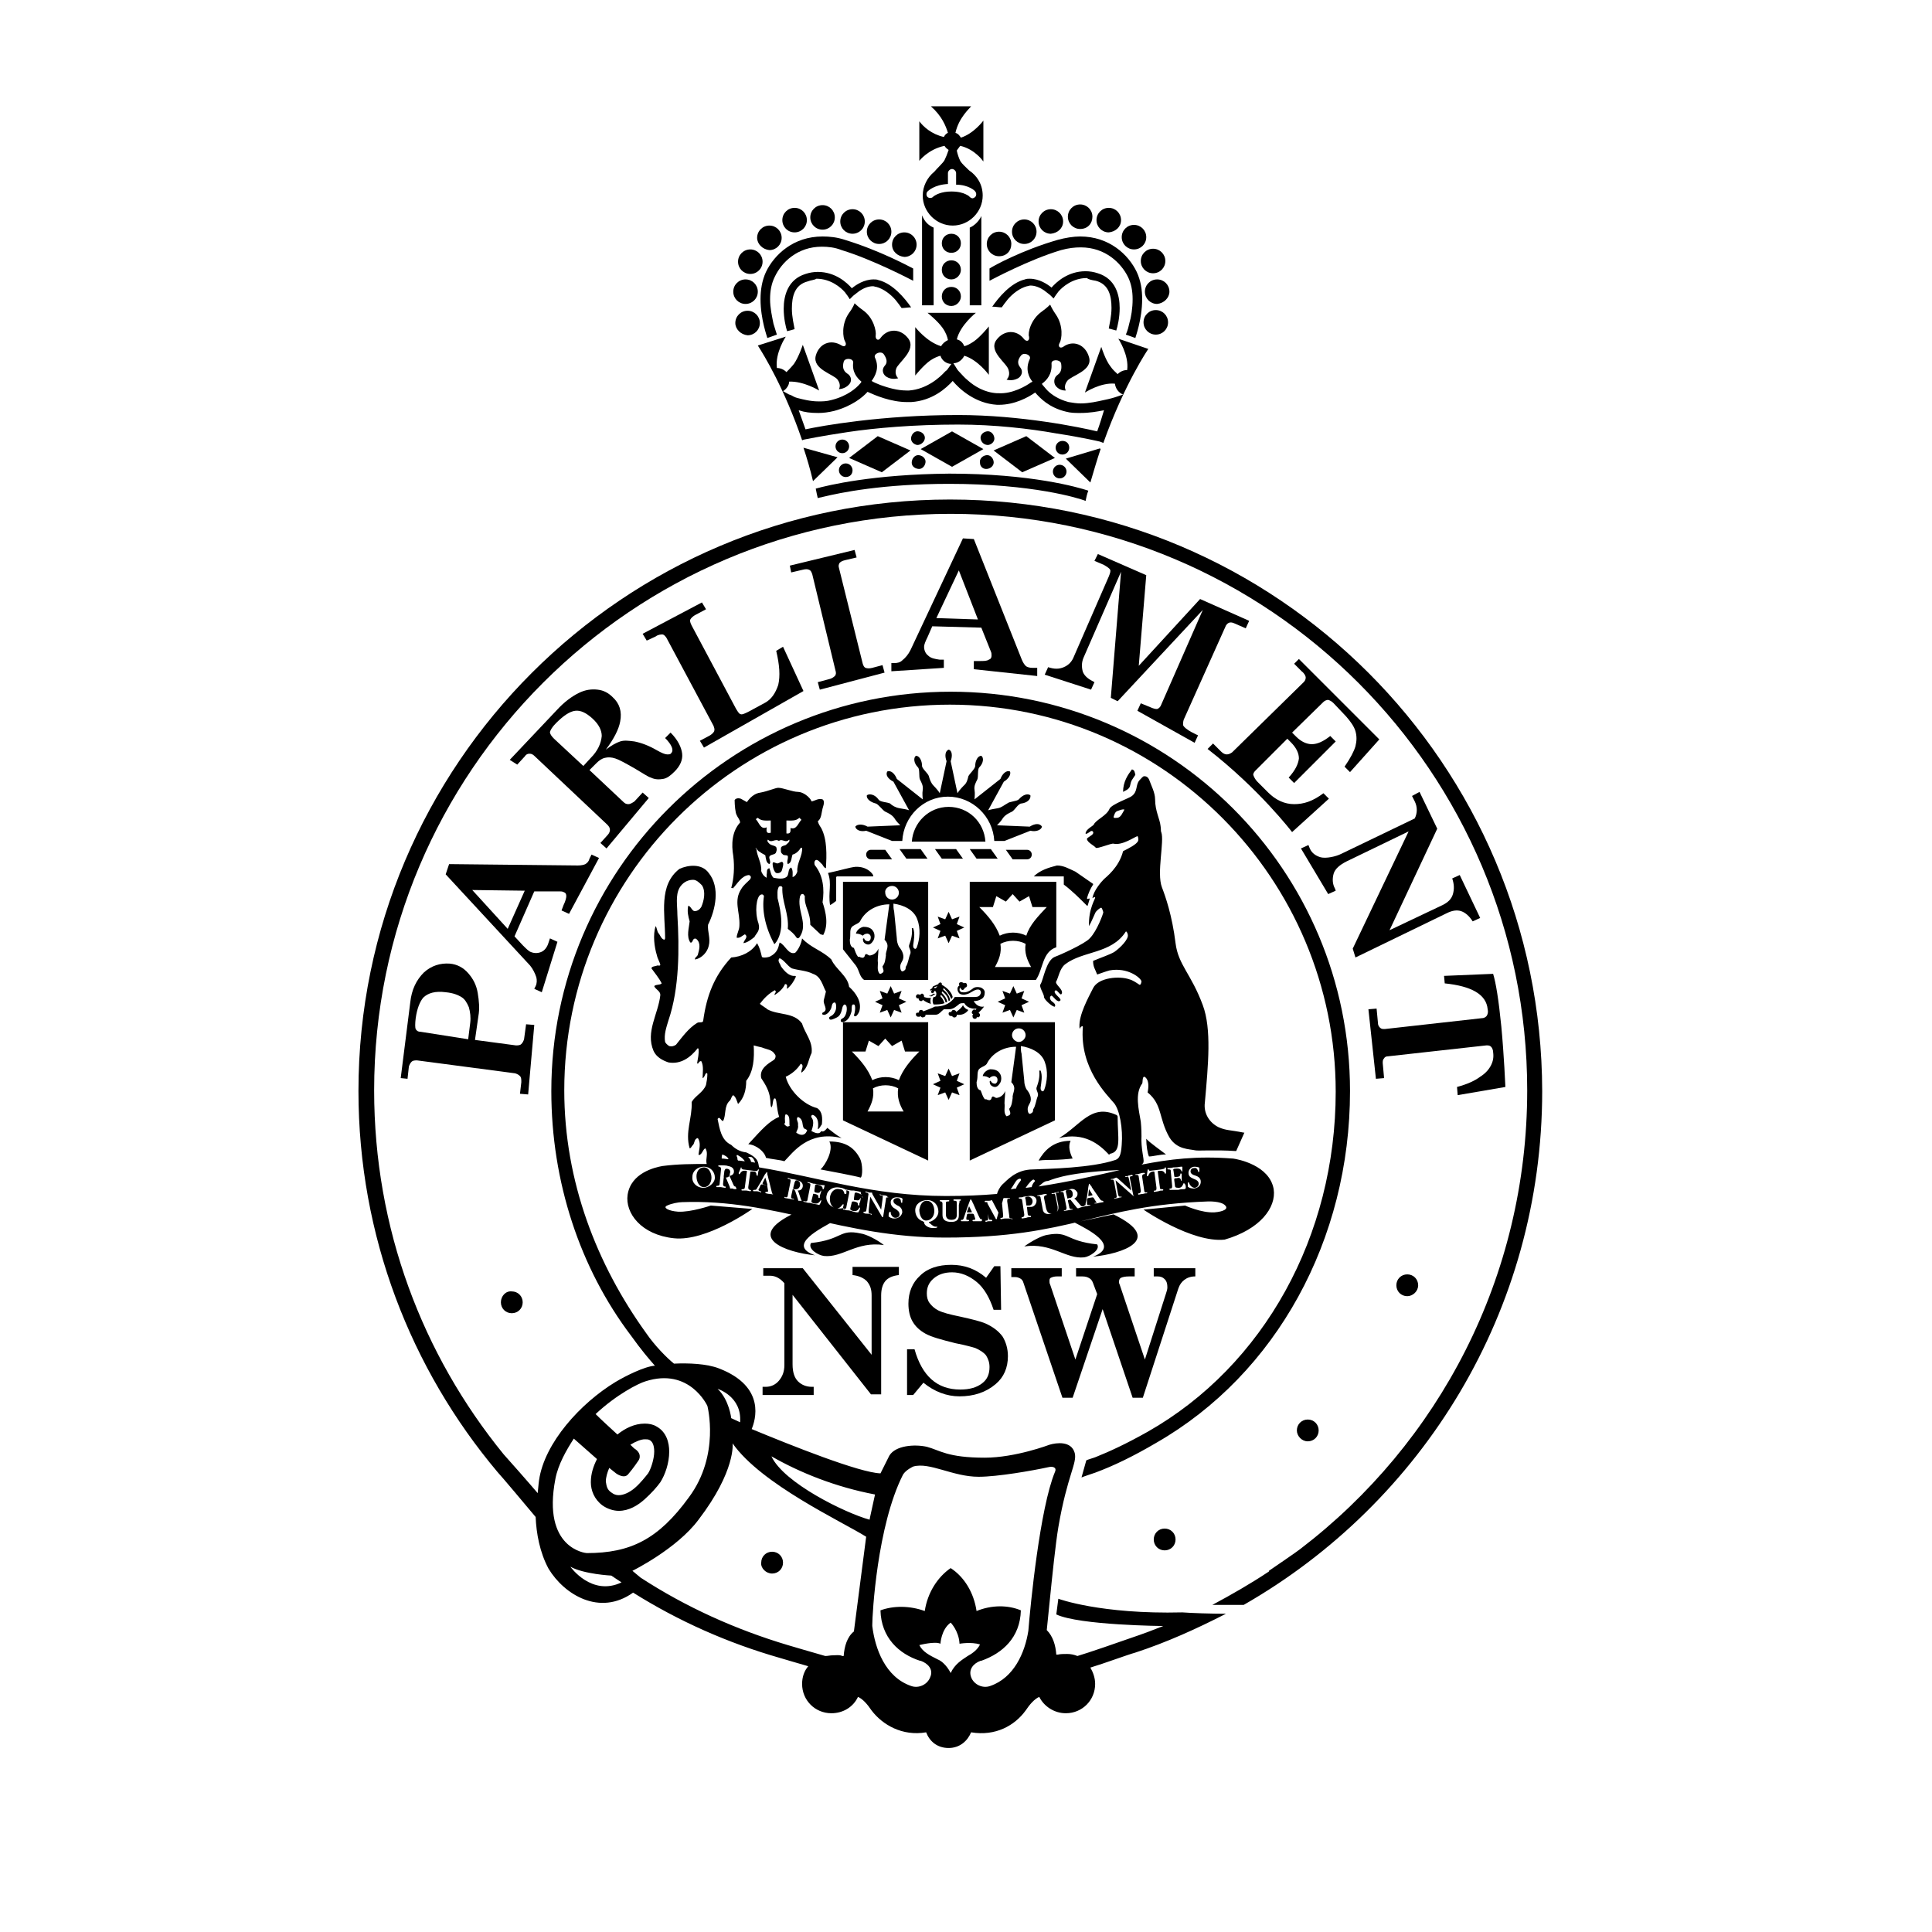 <?xml version="1.0" encoding="utf-8"?>
<!-- Generator: Adobe Illustrator 28.0.0, SVG Export Plug-In . SVG Version: 6.00 Build 0)  -->
<svg version="1.1" id="Layer_1" xmlns="http://www.w3.org/2000/svg" xmlns:xlink="http://www.w3.org/1999/xlink" x="0px" y="0px"
	 viewBox="0 0 283.5 283.5" style="enable-background:new 0 0 283.5 283.5;" xml:space="preserve">
<g>
	<path d="M113.3,230.9c0.9,0,1.6-0.7,1.6-1.6c0-0.9-0.7-1.6-1.6-1.6s-1.6,0.7-1.6,1.6C111.6,230.1,112.4,230.9,113.3,230.9
		 M73.5,191.1c0,0.9,0.7,1.6,1.6,1.6c0.9,0,1.6-0.7,1.6-1.6c0-0.9-0.7-1.6-1.6-1.6C74.2,189.4,73.5,190.2,73.5,191.1 M169.3,225.9
		c0,0.9,0.7,1.6,1.6,1.6c0.9,0,1.6-0.7,1.6-1.6c0-0.9-0.7-1.6-1.6-1.6C170,224.3,169.3,225,169.3,225.9 M208.1,188.6
		c0-0.9-0.7-1.6-1.6-1.6c-0.9,0-1.6,0.7-1.6,1.6s0.7,1.6,1.6,1.6C207.3,190.2,208.1,189.5,208.1,188.6 M139.4,73.3
		c-47.9,0-86.8,38.9-86.8,86.8c0,21.3,7.7,40.8,20.4,55.9c0.4,0.4,4.6,5.4,5.6,6.6c0.1,2.4,0.6,5.2,1.9,7.6c2.3,3.8,7.5,7,12.4,3.5
		c6.7,4.2,13.9,7.4,21.6,9.6c0.3,0.1,2.4,0.7,4.1,1.2c-0.6,0.7-0.9,1.6-0.9,2.6c0,2.4,1.9,4.3,4.3,4.3c1.7,0,3.2-0.9,3.9-2.4l0,0
		c0.7,0.3,1.4,1.1,2,2c1.6,2.1,4.5,3.8,8,3.2l0,0c0.5,1.3,1.6,2.3,3.3,2.3h0c1.7,0,2.8-1.1,3.3-2.3l0,0c3.6,0.6,6.4-1,8-3.2
		c0.6-0.9,1.3-1.7,2-2l0,0c0.7,1.4,2.2,2.4,3.9,2.4c2.4,0,4.3-1.9,4.3-4.3c0-0.9-0.3-1.7-0.7-2.4c2-0.6,5.5-1.9,6.6-2.2
		c4.6-1.5,9-3.5,13.3-5.7c-2.2,0-5.1-0.1-6.4-0.2c-12,0.3-18.2-2-18.2-2l-0.3,2.3c3.4,1.6,15.7,1.7,15.7,1.7
		c-1.5,0.6-3.1,1.2-4.6,1.7c-1.4,0.5-6.6,2.3-8,2.7c0,0,0,0,0,0c-0.5-0.2-1-0.3-1.5-0.3c-0.5,0-1,0-1.4,0.1l-0.2,0
		c-0.1-1.4-0.5-2.7-1.4-3.6l0.7-6.9c0,0,0.6-5.9,1-8.2c1.3-7.6,2.8-9.4,2.4-10.9c-0.5-1.8-2.7-1.5-3.7-1.2c0,0-5,1.9-9.5,1.9
		c-5.5,0-6.6-1.1-8.5-1.6c-1.8-0.4-4.6-0.2-5.5,1.3l-1.3,2.6c-3.1-0.1-13.1-4.1-18.9-6.5c0.5-1.2,2.2-6.2-4.8-8.9
		c-1.8-0.7-4.5-0.8-6.6-0.7c-1-0.8-2.8-2.6-4.1-4.5c-7.2-10-12-22.2-12-35.6c0-31.2,25.3-56.6,56.6-56.6S196,129,196,160.2
		c0,21.1-10.5,40.2-27.6,49.9c-3.2,1.8-5.6,2.9-7.6,3.7c-0.2,0.1-1.3,0.4-1.4,0.5l-0.7,2.5c0.2-0.1,1.7-0.6,2-0.7
		c2.7-1,5.6-2.4,9-4.4c17.6-10.1,28.4-29.8,28.4-51.6c0-32.4-26.2-58.6-58.6-58.6c-32.3,0-58.6,26.2-58.6,58.6
		c0,13.3,4.2,26,11.7,35.9c1.5,2.1,2.7,3.5,3.5,4.4c-1.5,0.1-4.3,1.5-5.8,2.4c-5.1,3.1-10.4,8.9-11.2,14.4c0,0-0.1,0.7-0.2,1.9
		c-1.1-1.3-4.8-5.5-5-5.7c-11.9-14.6-19-33.1-19-53.4c0-46.7,37.9-84.6,84.6-84.6c46.7,0,84.6,37.9,84.6,84.6
		c0,27.4-13,51.8-33.3,67.3c-0.2,0.2-4.6,3.2-4.6,3.2c0,0,0,0.1,0,0.1c-2.7,1.8-5.5,3.4-8.3,4.9l4.6,0c26.2-15,43.8-43.1,43.8-75.4
		C226.2,112.2,187.4,73.3,139.4,73.3 M83.7,229.9c2,1.1,6,1.3,6,1.3l1.5,1C86.8,234.3,83.7,229.9,83.7,229.9 M139.5,245.5
		c0,0-0.7-1.5-1.9-2c-1.2-0.6-2.2-1.1-2.7-2.1c0,0,2.3-0.6,3.1-0.2c0,0,0.1-2.1,1.5-3.1c0,0,1.2,1.2,1.3,3.1c0,0,1.7-0.3,3,0.1
		c0,0-0.3,0.9-1.8,1.7C141.1,243.6,140.1,244.2,139.5,245.5 M132.5,216.4c0.4-0.7,1.5-1.2,1.5-1.2c2.4-0.7,5.8,1.5,9.6,1.5
		c2.8,0,7.9-0.9,10.2-1.4c0.8-0.2,1.3,0.1,1,0.7c-2.2,5.3-3.6,19.5-3.9,23.3c-0.5,3.2-2.1,6.9-5.6,8.1l0,0c-1.1,0.4-2.4-0.2-2.8-1.3
		c-0.4-1.1,0.3-2,1.4-2.4l0.1,0c3.1-1.1,5.7-3.4,5.8-7.4l0,0c0,0,0,0,0,0c0,0,0,0,0,0l0,0c-1.9-0.8-4.3-0.8-6.5,0.1
		c-0.4-2.7-1.8-5-3.8-6.3c-1.9,1.3-3.4,3.6-3.8,6.3c-2.2-0.8-4.6-0.8-6.5-0.1l0,0c0,0,0,0,0,0h0l0,0c0.1,4,2.7,6.4,5.8,7.4l0.1,0
		c1.1,0.4,1.9,1.3,1.4,2.4c-0.4,1.1-1.7,1.7-2.8,1.3l0,0c-3.8-1.3-5.3-5.5-5.7-8.8l0-0.2h0C128,236.9,128.7,223.9,132.5,216.4
		 M128.4,219.3l-0.7,3.2l-0.1,0.5c-3.6-1-12.6-5.4-14.4-9.3C117.4,216.1,122.6,218.2,128.4,219.3 M127.1,225.5l-1.8,13.9
		c-1,0.8-1.4,2.2-1.5,3.6l-0.2,0c-0.4-0.2-0.9-0.1-1.4-0.1c-0.4,0-0.7,0.1-1.1,0.1c-1.4-0.4-5.2-1.5-5.5-1.6
		c-7.7-2.3-15-5.6-21.6-9.9l-1.2-1c0,0,6.5-3.2,9.7-7.5c5.5-7.2,5-11.2,5-11.2C111.7,217.8,123.6,223.3,127.1,225.5 M108.6,208.7
		l-1.3-0.6c0,0-0.3-2.7-2-4.3C105.3,203.8,108.9,204.9,108.6,208.7 M81.5,217c0.4-2.1,1.6-4.2,2.7-5.9l3.4,3c-0.5,1-0.9,2.1-0.9,3.4
		c0,1.2,0.5,2.5,1.7,3.4c0.7,0.5,1.6,0.8,2.4,0.8h0c1.5,0,2.8-0.8,3.8-1.7c1-0.9,1.8-1.8,2.3-2.5c0.7-1.1,1.3-2.8,1.3-4.5
		c0-1.3-0.4-2.9-1.9-3.7c-0.5-0.3-1.1-0.4-1.7-0.4c-1.5,0-2.9,0.7-4,1.6c-1.2-1.1-2.4-2.2-3.2-3c3.1-2.9,6.3-4.5,7.3-4.8
		c6.5-2.1,9.1,3.6,9.1,3.6s1.9,7.2-2.7,13.4c-4.5,6.2-8.6,8.2-15,8.2C86,227.9,79.5,227.3,81.5,217 M93.3,212.7
		c-0.2-0.1-0.5-0.4-0.8-0.7c0.8-0.5,1.6-0.8,2.1-0.8c0.3,0,0.5,0,0.7,0.1c0.4,0.2,0.7,0.7,0.7,1.7c0,1.1-0.5,2.6-0.9,3.2
		c-0.4,0.5-1.1,1.4-1.9,2.1c-0.8,0.7-1.7,1.1-2.4,1.1c-0.4,0-0.7-0.1-1.1-0.4c-0.6-0.4-0.7-0.9-0.8-1.6c0-0.6,0.2-1.3,0.5-2l1,0.8
		c0,0,1.2,0.9,1.8,0.1c0.7-0.8,1.5-2,1.5-2S94.3,213.5,93.3,212.7 M191.9,211.5c0.9,0,1.6-0.7,1.6-1.6c0-0.9-0.7-1.6-1.6-1.6
		c-0.9,0-1.6,0.7-1.6,1.6C190.3,210.7,191,211.5,191.9,211.5"/>
	<path d="M58.8,158.2l1.4-11.1c0.2-1.9,0.9-3.3,2-4.4c1.1-1,2.4-1.4,3.8-1.3c1.1,0.1,2,0.6,2.7,1.4c0.7,0.8,1.2,1.7,1.4,2.9
		c0.2,1.2,0.3,2.3,0.1,3.4l-0.5,3.5l6,0.8c0.3,0,0.6,0,0.8-0.2c0.2-0.2,0.3-0.4,0.4-0.7l0.3-2.2l1.2,0.1l-0.9,10.2l-1.2-0.1l0.2-1.7
		c0-0.4,0-0.7-0.2-0.9c-0.2-0.2-0.4-0.3-0.7-0.4l-14.4-1.9c-0.3,0-0.6,0-0.8,0.2c-0.2,0.2-0.3,0.4-0.4,0.7l-0.2,1.8L58.8,158.2z
		 M68.7,152.5l0.3-2.4c0.1-0.8,0-1.6-0.2-2.3c-0.3-0.7-0.6-1.2-1.1-1.5c-0.5-0.3-1.2-0.6-2.3-0.7c-1.5-0.2-2.6,0.1-3.3,0.8
		c-0.5,0.6-0.9,1.6-1.1,3c-0.1,0.8-0.1,1.4,0,1.6c0.1,0.2,0.3,0.4,0.7,0.4L68.7,152.5z"/>
	<path d="M65.9,126.8l18.9,0.2c0.5,0,0.9-0.1,1.1-0.2c0.3-0.2,0.5-0.4,0.6-0.8l0.3-0.6l1.1,0.5l-4.4,8.2l-1.1-0.5l0.3-0.8
		c0.3-0.6,0.4-1.1,0.4-1.3c0-0.3-0.1-0.5-0.4-0.6c-0.2-0.1-0.4-0.1-0.6-0.1l-3.7,0l-2.9,6.6l1.2,1.3c0.5,0.5,0.9,0.9,1.2,1
		c0.5,0.2,1,0.2,1.5,0c0.5-0.2,0.9-0.7,1.1-1.4l0.2-0.6l1.1,0.5l-2.3,7.4l-1.1-0.5l0.2-0.4c0.2-0.4,0.2-0.9,0.1-1.3
		c-0.2-0.6-0.5-1.2-0.9-1.7l-12.4-13.4L65.9,126.8z M69.3,130.6l5.2,5.7l2.5-5.6L69.3,130.6z"/>
	<path d="M74.8,111.5l6.9-7.3c1.1-1.2,2.2-2,3.2-2.5c1-0.5,1.9-0.6,2.8-0.5c0.9,0.1,1.6,0.5,2.2,1.1c1,0.9,1.4,2.1,1.1,3.6
		c-0.2,1.1-0.9,2.5-2.1,4.1c0.8-0.6,1.5-1,2.1-1.2c0.6-0.2,1.3-0.1,2.1,0c1,0.2,2.1,0.6,3.3,1.3c0.7,0.4,1.2,0.6,1.5,0.6
		c0.3,0,0.5,0,0.6-0.2c0.4-0.4,0.1-1.2-0.9-2.2l0.8-0.8c1.1,1.1,1.6,2.2,1.7,3.1c0.1,0.9-0.3,1.8-1.1,2.6c-0.6,0.6-1.1,1-1.7,1.1
		c-0.6,0.1-1.2,0.1-1.8-0.2c-0.4-0.1-1.1-0.6-2.3-1.3c-1.4-0.8-2.3-1.3-2.9-1.5c-0.6-0.2-1.1-0.2-1.5-0.1c-0.5,0.1-0.9,0.4-1.3,0.8
		l-1,1l5,4.7c0.2,0.2,0.4,0.3,0.7,0.3c0.3,0,0.6-0.2,0.9-0.4l1.2-1.3l0.9,0.8l-6.2,7.4l-0.9-0.8l1-1.1c0.3-0.3,0.4-0.6,0.4-0.8
		c0-0.3-0.1-0.5-0.4-0.8l-10.6-10c-0.3-0.3-0.5-0.4-0.8-0.4c-0.3,0-0.5,0.1-0.7,0.4l-1.1,1.2L74.8,111.5z M85.6,112.4l1.1-1.2
		c1-1,1.5-2.1,1.6-3.2c0-0.8-0.4-1.7-1.4-2.6c-0.9-0.8-1.7-1.2-2.5-1.1c-0.8,0.1-1.7,0.7-2.8,1.8c-0.6,0.6-0.8,1-0.9,1.3
		c0,0.3,0.2,0.6,0.6,1L85.6,112.4z"/>
	<path d="M94.9,94l-0.6-1l8.7-4.6l0.6,1l-1.5,0.8c-0.4,0.2-0.7,0.5-0.8,0.7c-0.1,0.2,0,0.5,0.2,0.9l6.5,12.2
		c0.3,0.5,0.5,0.8,0.7,0.8c0.2,0.1,0.6-0.1,1.2-0.4l2.4-1.3c0.9-0.5,1.5-1.4,1.9-2.6c0.3-1.3,0.2-2.9-0.3-5l1-0.6l3,6.5l-14.6,8.3
		l-0.6-1l1.5-0.8c0.3-0.2,0.5-0.4,0.6-0.6c0.1-0.3,0-0.5-0.1-0.8l-6.9-12.9c-0.2-0.3-0.4-0.5-0.6-0.5c-0.2,0-0.6,0-1,0.3L94.9,94z"
		/>
	<path d="M115.9,83l9.5-2.3l0.3,1.1l-1.7,0.4c-0.4,0.1-0.6,0.2-0.8,0.4c-0.1,0.2-0.2,0.4-0.1,0.7l3.5,14.1c0.1,0.3,0.2,0.5,0.4,0.6
		c0.3,0.1,0.6,0.1,1,0l1.5-0.4l0.3,1.1l-9.5,2.5l-0.3-1.1l1.5-0.4c0.5-0.1,0.8-0.3,1-0.5c0.2-0.2,0.2-0.5,0.1-0.8l-3.4-14.1
		c-0.1-0.3-0.2-0.6-0.5-0.7c-0.2-0.1-0.5-0.1-0.9,0l-1.7,0.4L115.9,83z"/>
	<path d="M142.9,79.1l7,17.6c0.2,0.5,0.4,0.8,0.6,1c0.2,0.2,0.6,0.3,1,0.3l0.7,0l0,1.2l-9.3-1l0-1.2l0.8,0c0.7,0,1.1,0,1.4-0.2
		c0.3-0.1,0.4-0.3,0.4-0.6c0-0.2,0-0.4-0.1-0.6l-1.4-3.5l-7.2-0.2l-0.7,1.6c-0.3,0.6-0.5,1.1-0.5,1.4c0,0.5,0.2,1,0.6,1.3
		c0.4,0.4,1,0.5,1.7,0.6l0.6,0l0,1.2l-7.7,0.5l0-1.2l0.4,0c0.5,0,0.9-0.1,1.2-0.4c0.5-0.4,0.9-0.9,1.2-1.5l7.7-16.4L142.9,79.1z
		 M140.7,83.7l-3.3,7l6.1,0.2L140.7,83.7z"/>
	<path d="M161.1,81.3l7.1,3.1l-1.1,13.3l9-9.8l7.2,3.2l-0.5,1.1l-1.6-0.7c-0.4-0.2-0.7-0.2-0.9-0.1c-0.2,0.1-0.4,0.3-0.5,0.6
		l-6.1,13.6c-0.1,0.3-0.1,0.6-0.1,0.8c0.3,0.7,2.2,1.5,2.2,1.5l-0.5,1.1l-8.4-4.7l0.5-1.1l1.7,0.7c0.3,0.1,0.6,0.2,0.8,0.1
		c0.2-0.1,0.4-0.3,0.5-0.6l6.1-13.9L164,102.9l-1-0.5l1.5-18.5L159,96.5c-0.3,0.7-0.3,1.4-0.1,2.1c0.3,0.7,0.9,1.1,1.7,1.5l-0.5,1.1
		l-6.8-2.2l0.5-1.1c0.9,0.3,1.6,0.3,2.3,0c0.7-0.3,1.2-0.8,1.5-1.6l5.1-11.7c0.2-0.5,0.3-0.8,0.2-1c-0.1-0.2-0.4-0.4-0.9-0.7
		l-1.4-0.6L161.1,81.3z"/>
	<path d="M190.6,96.7l11.8,11.8l-4.3,4.8l-0.8-0.8c0.9-1.3,1.4-2.3,1.6-3c0.2-0.8,0.2-1.5,0-2.2c-0.2-0.7-0.7-1.4-1.4-2.2l-1.8-1.9
		c-0.3-0.3-0.5-0.4-0.8-0.5c-0.2,0-0.5,0.1-0.7,0.3l-4.6,4.5l0.6,0.6c0.7,0.7,1.5,1.1,2.3,1.1c0.8,0,1.7-0.4,2.7-1.2l0.8,0.8
		l-6.1,6.1l-0.8-0.8c1-1.1,1.4-2,1.5-2.8c0-0.8-0.4-1.6-1.2-2.4l-0.5-0.5l-4.7,4.7c-0.2,0.2-0.3,0.4-0.3,0.6c0.1,0.3,0.3,0.7,0.6,1
		l1.6,1.6c1.1,1.1,2.4,1.7,3.8,1.7c1.4,0,2.7-0.4,4.3-1.6l0.8,0.8l-5.4,4.9c0,0-4.8-6.3-12.4-12.2c0,0,0.8-0.8,0.8-0.8l1.2,1.2
		c0.3,0.3,0.6,0.4,0.8,0.4c0.3,0,0.5-0.1,0.8-0.3l10.5-10.3c0.2-0.2,0.3-0.4,0.3-0.7c0-0.2-0.2-0.6-0.6-0.9l-1.1-1.1L190.6,96.7z"/>
	<path d="M208.3,116.2l2.6,5.4l-7,14.9l7.8-3.7c0.8-0.4,1.3-0.9,1.5-1.6c0.2-0.7,0.2-1.4-0.1-2.3l1.1-0.5l3,6.3l-1.1,0.5
		c-0.5-0.8-1.1-1.3-1.7-1.5c-0.6-0.2-1.3-0.1-2.1,0.3l-13.4,6.5l-0.4-1.3l8.2-17.2l-9.1,4.4c-1,0.5-1.7,1.1-1.9,1.8
		c-0.2,0.7-0.2,1.5,0.2,2.2l0.1,0.3l-1.1,0.5l-4-6.7l1.1-0.5l0.2,0.5c0.3,0.7,0.9,1.1,1.6,1.3c0.8,0.2,2.2-0.1,3-0.5l10.8-5.2
		c0.4-0.8,0.4-1.7,0-2.5l-0.4-0.8L208.3,116.2z"/>
	<path d="M219.1,142.9c0.4,1.3,0.8,3.7,1.2,7.7c0.4,4.2,0.6,8.9,0.6,8.9l-7,1.2l-0.1-1.2c1.5-0.4,2.6-0.9,3.4-1.5
		c0.8-0.5,1.3-1.1,1.6-1.7c0.3-0.6,0.4-1.2,0.3-1.9c0-0.4-0.2-0.7-0.3-0.8c-0.2-0.2-0.4-0.2-0.7-0.2l-14.4,1.6
		c-0.3,0-0.5,0.1-0.6,0.3c-0.2,0.2-0.2,0.4-0.2,0.7l0.2,2.2l-1.2,0.1l-1.1-10.2l1.2-0.1l0.2,2.1c0,0.3,0.1,0.5,0.3,0.7
		c0.2,0.2,0.4,0.2,0.7,0.2l14.3-1.6c0.3,0,0.6-0.2,0.7-0.4c0.1-0.2,0.2-0.5,0.1-0.9c-0.2-2.2-2.4-3.4-6.3-3.8l-0.1-1.1L219.1,142.9z
		"/>
	<path d="M112,186.1h5.8l10.1,12.7v-8.7c0-0.9-0.2-1.5-0.7-2.1c-0.5-0.5-1.2-0.8-2.1-0.9v-1.2h6.8v1.2c-0.9,0.1-1.6,0.4-2,0.9
		c-0.4,0.5-0.6,1.2-0.6,2.1v14.5h-1.5L116.3,190v10.2c0,1.2,0.3,2,0.8,2.5c0.5,0.5,1.2,0.8,2,0.8h0.3v1.2h-7.5v-1.2h0.5
		c0.7,0,1.4-0.3,1.9-0.9c0.5-0.6,0.8-1.3,0.8-2.3v-12c-0.6-0.7-1.3-1.1-2.1-1.1H112V186.1z"/>
	<path d="M144.7,187.5l1.2-1.7h0.9l0.1,6.4h-1.1c-0.6-1.8-1.4-3.2-2.5-4.1c-1.1-0.9-2.3-1.4-3.6-1.4c-1.1,0-2,0.3-2.7,0.9
		c-0.7,0.6-1,1.3-1,2.2c0,0.5,0.1,1,0.4,1.4c0.3,0.4,0.7,0.8,1.3,1.1c0.6,0.3,1.7,0.6,3.2,0.9c1.8,0.4,3,0.7,3.7,1
		c1.1,0.5,1.9,1.1,2.5,1.9c0.5,0.8,0.8,1.8,0.8,2.9c0,1.7-0.6,3.1-1.8,4.1c-1.4,1.2-3.2,1.8-5.3,1.8c-1.9,0-3.7-0.7-5.3-2l-1.5,1.8
		h-0.9V198h1.1c1.1,3.9,3.3,5.9,6.7,5.9c1.4,0,2.4-0.3,3.2-0.9c0.8-0.6,1.1-1.4,1.1-2.4c0-0.7-0.2-1.2-0.5-1.7
		c-0.3-0.4-0.9-0.8-1.6-1.1c-0.4-0.1-1.3-0.4-2.9-0.7c-2-0.5-3.5-0.9-4.4-1.4c-0.9-0.5-1.5-1.1-1.9-1.8c-0.4-0.7-0.6-1.6-0.6-2.6
		c0-1.7,0.6-3.1,1.7-4.1c1.1-1.1,2.7-1.6,4.6-1.6C141.5,185.6,143.2,186.2,144.7,187.5"/>
	<path d="M148.3,186.1h7.5v1.2h-0.7c-0.4,0-0.7,0.1-0.9,0.2c-0.2,0.1-0.2,0.3-0.2,0.5c0,0.2,0,0.3,0.1,0.5l3.7,11l3.2-9.6l-0.6-1.6
		c-0.1-0.3-0.3-0.6-0.5-0.7c-0.3-0.2-0.6-0.3-1.1-0.3h-0.9v-1.2h8.6v1.2h-0.8c-0.6,0-1,0.1-1.2,0.2c-0.2,0.1-0.3,0.3-0.3,0.6
		c0,0.1,0,0.2,0.1,0.4l3.7,11l3.1-9.7c0.1-0.3,0.2-0.6,0.2-0.9c0-0.5-0.1-0.9-0.4-1.2c-0.3-0.3-0.6-0.4-1.1-0.4h-0.5v-1.2h6.1v1.2
		c-0.7,0-1.2,0.2-1.6,0.5c-0.4,0.3-0.7,0.7-0.9,1.3l-5.2,16h-1.5l-4.4-13l-4.4,13h-1.5l-5.7-16.8c-0.1-0.4-0.3-0.6-0.5-0.7
		c-0.2-0.1-0.4-0.2-0.7-0.2h-0.6V186.1z"/>
	<path d="M146.4,126l-1-1.4h-3.1l1,1.4H146.4z M140.4,135.6l0.4-1.1l-1.1,0.4l-0.5-1.1l-0.5,1.1l-1.1-0.4l0.4,1.1l-1.1,0.5l1.1,0.5
		l-0.4,1.1l1.1-0.4l0.5,1.1l0.5-1.1l1.1,0.4l-0.4-1.1l1.1-0.5L140.4,135.6z M135.6,146.3c0-0.1,0-0.3-0.1-0.4
		c-0.1,0-0.1-0.1-0.2-0.1c-0.1,0-0.2,0.1-0.3,0.2c-0.1-0.1-0.2-0.1-0.4-0.1c-0.1,0.1-0.2,0.2-0.2,0.3c0,0.1,0.1,0.3,0.2,0.3
		c0.1,0,0.2,0,0.2,0c0,0.1,0,0.2,0.1,0.3c0.1,0.1,0.2,0.1,0.3,0.1c0.1,0,0.2-0.1,0.2-0.2c0.4,0.3,0.8,0.5,1.2,0.6
		c-0.1-0.3-0.1-0.6,0-0.9C136.3,146.5,135.9,146.4,135.6,146.3 M141.3,126l-1-1.4h-3.1l1,1.4H141.3z M137.3,145.9
		c-0.1,0-0.2-0.1-0.3-0.1c-0.2,0.1-0.4,0.4-0.7,0.3v0c0.1,0.1,0.2,0.1,0.4,0.1C136.8,146.2,137,145.9,137.3,145.9L137.3,145.9z
		 M139.5,146.4c0,0.1,0,0.1,0.1,0.2l0.2-0.3c-0.2-0.8-0.9-1.4-1.6-1.8c0-0.1,0-0.1,0-0.2c-0.1-0.1-0.2-0.2-0.3-0.1
		c-0.1,0-0.2,0.1-0.2,0.2c-0.2,0.1-0.5,0.2-0.7,0.3c-0.1,0-0.2,0.2-0.2,0.3c-0.1,0.1-0.2,0.1-0.3,0.2c0,0.1,0,0.1,0,0.2
		c0.1,0,0.1-0.1,0.1-0.1c0,0,0.1,0,0.1,0c0.1,0.1-0.1,0.1-0.1,0.2l0.1,0.2c0.1,0.1,0.1,0,0.2,0c0.2,0,0.1-0.3,0.3-0.3
		c0.1,0,0.1,0.2,0.2,0.3c0,0.2,0,0.4-0.1,0.5c-0.1,0.1-0.2,0.1-0.3,0.1c-0.2,0.3-0.2,0.8,0,1.1c0.5,0,1.1,0,1.6-0.2
		c-0.1-0.3-0.3-0.7-0.6-1c0-0.1,0-0.2,0.1-0.2c0.3,0.3,0.5,0.6,0.6,0.9c0,0.1,0,0.1,0.1,0.2l0.2-0.1c-0.1-0.5-0.4-0.9-0.8-1.3
		c0-0.1,0-0.2,0.1-0.2c0.5,0.4,0.8,0.8,0.9,1.4c0.1,0,0.2-0.1,0.2-0.2c-0.1-0.6-0.5-1.1-1-1.5c0-0.1,0-0.1,0.1-0.2
		C138.9,145.4,139.3,145.9,139.5,146.4 M137.2,145c0,0-0.1,0-0.1-0.1c0-0.1,0.1-0.1,0.2-0.1c0.1,0,0.2-0.2,0.2,0
		C137.4,144.9,137.3,145,137.2,145 M133,126h3.1l-1-1.4H132L133,126z M142.3,170.3l12.5-5.9V150h-12.5V170.3z M153.3,155.8
		c0.5,1.3,0.4,2.9-0.1,4.2c-0.1,0.1-0.2,0.2-0.3,0.1c-0.2-0.1-0.2-0.3-0.2-0.5c0.1-0.8,0.3-1.7,0-2.5c0,0-0.2,0-0.2,0
		c0.1,0.9-0.1,1.7-0.4,2.5c-0.1,0.4,0.3,0.7,0.2,1.2c-0.3,0.7-0.3,1.4-0.7,2c0,0.2,0,0.4-0.2,0.5c-0.1,0.1-0.3,0.2-0.4,0.1
		c-0.2-0.2-0.2-0.5-0.2-0.7c0-0.3,0.2-0.6,0.3-0.8c0.4-0.7,0-1.5-0.5-2.1c-0.2-0.4-0.3-0.8-0.3-1.2l-0.4-4c-0.1-0.3-0.1-0.7-0.1-1.1
		C151.2,153.7,152.8,154.4,153.3,155.8 M149.5,150.9c0.6,0,1,0.5,1,1s-0.5,1-1,1s-1-0.5-1-1S148.9,150.9,149.5,150.9 M143.9,156.7
		c0.3-0.2,0.7-0.3,0.9-0.6c0.8-1.6,2.5-2.5,4.3-2.5l-0.7,5.2c0.9,0.9,0.1,1.6,0.2,2.3c-0.1,0.6-0.1,1.1-0.5,1.6c0,0.3,0.4,0.8-0.1,1
		c-0.1,0-0.2,0.1-0.3,0.1c-0.5-0.5-0.2-1.3-0.3-1.9c0-0.6,0.1-1.1,0.1-1.8l0,0c-0.2,0.5-0.6,0.9-1.2,1c-0.3,0.1-0.6-0.5-0.8,0
		c0,0.1-0.1,0.3-0.2,0.3c-0.1,0.1-0.2,0-0.4,0c-0.1-0.1-0.2-0.1-0.4-0.1c-0.3-0.4-0.4-0.8-0.6-1.3c-0.5-0.1-0.6-0.7-0.6-1.2
		C143.6,157.9,143.2,157.1,143.9,156.7 M162.7,169.4c0,0.1,0.1,0,0.2-0.1c1.7-0.3,1.1-2.3,1.1-5.5c-0.1-0.1-0.1-0.2-0.2-0.2
		c-3.7-1.7-5.3,1.6-8.4,3.4C159.1,166.1,161.3,167.9,162.7,169.4 M145.2,158.2c0.2-0.2,0.4-0.3,0.7-0.3c0.6,0.1,0.5,0.7,0.4,0.9
		c-0.1,0.1-0.2,0.3-0.4,0.2c-0.2,0-0.3-0.1-0.4-0.2c-0.1-0.1-0.1-0.2-0.2-0.2c-0.1,0-0.1,0.2,0,0.5c0.1,0.2,0.4,0.4,0.7,0.4
		c0.3,0,0.5-0.2,0.7-0.5c0.3-0.4,0.3-1.1,0-1.5c-0.3-0.5-0.9-0.6-1.4-0.6c-0.5,0.1-1,0.5-1.1,1C144.6,157.9,144.9,158,145.2,158.2
		 M139.2,118.4c-2.9,0-5.2,2.3-5.4,5.1h10.8C144.4,120.6,142.1,118.4,139.2,118.4 M165.8,115.4c0.2-1,0.3-0.9,0.8-1.7
		c-0.1-0.4-0.1-0.7-0.5-0.8c-0.6,0.8-1.3,1.8-1.3,3.3C165.1,116,165.6,115.9,165.8,115.4 M156.1,128.6c0,0,0,0.6,0,1.2
		c1.2,0.9,2.3,2,3.4,3.1h0.1l0.3-1c-0.1-0.2-0.3,0.2-0.4-0.1c0.2-0.7,0.5-1.4,0.9-2l0-0.1l-2.6-1.8c-0.9-0.4-1.7-0.9-2.7-0.9
		c-1.2,0.3-2.5,0.7-3.4,1.6C152.6,128.6,156.1,128.6,156.1,128.6 M152.4,170.3c0.7-0.1,1.7-0.1,2.2-0.1c0.6,0,2.1-0.1,2.8-0.2
		c-0.4-0.8-0.7-1.8-0.3-2.6C154.5,167.4,153.2,168.9,152.4,170.3 M123.5,167c-0.9-0.5-1.3-0.9-2.1-1.5c0,0-0.5,0.7-0.8,0.5
		c-0.2-0.2-0.1,1-2.1-0.4c-0.3,1.6-1.8,0.9-2.5-0.4c0,0-0.1-0.1-0.1-0.1c0,0.1,0.1,0.1-0.3,0.2c-0.4,0.1-1.2-1.4-1.2-1.4s0,0-0.1,0
		c-1.4,0.6-2.4,1.7-4.5,4c1.2,0.1,2.4,1.1,2.6,2c0.8,0.2,2.1,0.3,2.7,0.5C116.3,169.2,118.6,165.8,123.5,167 M126.2,170
		c-0.8-1.5-2-2.5-4.5-2.5c0.7,1.3-0.7,3.6-1.3,4.1c1.1,0.2,5.3,1,5.9,1.2C126.6,172.6,126.6,170.8,126.2,170 M136.2,150h-12.5v14.4
		l12.5,5.9V150z M127.3,163.1c0.6-1.1,1-2.1,0.8-3.4c1.1-0.6,2.6-0.6,3.7,0c-0.2,1.3,0.2,2.4,0.8,3.4L127.3,163.1z M131.9,158.5
		c-1.2-0.6-2.7-0.6-3.9,0c-0.6-1.6-1.7-2.9-3-4.2h2l0.5-1.6l1.4,0.8l1-1.1l1,1.1l1.4-0.8l0.5,1.6c0,0,0.6,0,2.1,0
		C133.6,155.6,132.5,156.9,131.9,158.5 M140.4,158.6l0.4-1.1l-1.1,0.4l-0.5-1.1l-0.5,1.1l-1.1-0.4l0.4,1.1l-1.1,0.5l1.1,0.5
		l-0.4,1.1l1.1-0.4l0.5,1.1l0.5-1.1l1.1,0.4l-0.4-1.1l1.1-0.5L140.4,158.6z M143.3,148c-0.1,0.1-0.1,0.2-0.2,0.2
		c-0.1-0.1-0.2-0.1-0.3,0c-0.1,0.1-0.2,0.2-0.2,0.4c0,0.1,0.1,0.2,0.2,0.2c0,0.1-0.1,0.1-0.1,0.2c0,0.1,0,0.3,0.1,0.4
		c0.1,0.1,0.2,0.1,0.3,0.1c0.1,0,0.2-0.1,0.2-0.1c0-0.3,0.3,0,0.4-0.2c0.1-0.1,0.1-0.2,0.1-0.3c0-0.1-0.1-0.2-0.2-0.3
		c0.3-0.3,0.6-0.6,0.8-0.9c-0.5,0.1-1-0.1-1.3-0.5c-0.1-0.1-0.2-0.2-0.2-0.3c0.4,0,0.8-0.1,1.1-0.3c0.4-0.2,0.5-0.6,0.5-1
		c0-0.3-0.3-0.6-0.6-0.7c-0.4-0.1-0.9-0.1-1.2,0.2c-0.4,0.3-0.9,0.6-1.5,0.5c-0.2,0-0.3-0.1-0.4-0.3c0-0.1,0-0.3,0.1-0.4
		c0,0.1,0.1,0.2,0.2,0.3c0.1,0.1,0.2,0.1,0.3,0c0.1-0.1,0.2-0.2,0.2-0.3l0.1,0c0.1,0,0.1-0.1,0.2-0.2c0-0.1,0-0.3-0.1-0.4
		c-0.1-0.1-0.3-0.1-0.4,0c0,0,0-0.1-0.1-0.1c-0.1-0.1-0.4-0.1-0.5,0c-0.1,0.1-0.1,0.3,0,0.4c-0.2,0.1-0.3,0.3-0.3,0.5
		c0,0.3,0.1,0.5,0.3,0.7c0.3,0.2,0.7,0.2,1,0.1c0.6-0.1,1.1-0.7,1.7-0.7c0.2,0,0.4,0.1,0.4,0.3c0.1,0.2,0,0.3-0.1,0.5
		c-0.2,0.3-0.6,0.3-0.9,0.3c-0.8,0-1.9,0-2.8,0l-0.2,0.3c-0.7,0.8-1.6,1.1-2.7,1.1c-0.6,0.3-1.2,0.5-1.7,0.7c-0.1,0,0-0.1-0.1-0.1
		c-0.1-0.1-0.1-0.1-0.2-0.1c-0.1,0-0.2,0-0.3,0.1c0,0.1-0.1,0.2-0.1,0.3c-0.1,0-0.2,0-0.2,0c-0.1,0-0.2,0.1-0.2,0.2
		c0,0.1,0,0.2,0.1,0.3c0.1,0.1,0.2,0.1,0.4,0.1c0.1,0,0.1-0.1,0.2-0.1c0,0.1,0.2,0.2,0.3,0.2c0.1,0,0.2-0.1,0.3-0.1
		c0.1-0.1,0.1-0.1,0.1-0.2c0,0,0-0.1,0-0.1c0.5,0,1,0,1.5,0c0.5,0,0.8-0.5,1.2-0.8h0.7c0.7,0,1.1-0.4,1.6-0.8
		c0.2-0.1,0.4-0.1,0.7-0.1C141.8,147.8,142.6,148.1,143.3,148L143.3,148z M142.1,148.2c-0.3-0.1-0.6-0.3-0.8-0.7h0
		c-0.2,0.4-0.6,0.7-1,1l0,0c0-0.1,0-0.1-0.1-0.2c-0.1-0.1-0.3-0.1-0.4-0.1c-0.1,0.1-0.2,0.2-0.2,0.3c-0.1,0-0.2,0-0.2,0
		c-0.1,0-0.2,0.1-0.2,0.2c0,0.1,0,0.2,0.1,0.3c0.1,0.1,0.3,0.1,0.4,0.1l0.1,0.1c0.1,0.1,0.2,0.1,0.2,0.1c0.1,0,0.2,0,0.3-0.1
		c0.1-0.1,0.1-0.2,0.1-0.3C141,149,141.7,148.8,142.1,148.2 M129.5,147.5l-0.4,1.1l1.1-0.4l0.5,1.1l0.5-1.1l1.1,0.4l-0.4-1.1
		l1.1-0.5l-1.1-0.5l0.4-1.1l-1.1,0.4l-0.5-1.1l-0.5,1.1l-1.1-0.4l0.4,1.1l-1.1,0.5L129.5,147.5z M112.3,172.8l-0.4,0.8
		c0,0,0,0.1,0,0.1c0,0,0,0.1,0.1,0.1l0.5,0.1c0.1,0,0.1,0,0.1,0c0,0,0-0.1,0-0.1L112.3,172.8z M117.4,174c0-0.2,0.1-0.7-0.5-0.8
		c-0.2,0-0.2,0.1-0.3,0.3l-0.2,0.8c0,0.2,0,0.2,0.2,0.2C116.8,174.5,117.2,174.6,117.4,174 M137.1,177.7c0-0.8-0.4-1.5-1.1-1.5
		c-0.8,0-1,0.8-1.1,1.3c0,0.7,0.3,1.6,1,1.6C136.6,179.1,137.1,178.5,137.1,177.7 M103.3,171.3c-0.7,0-1.1,0.6-1.1,1.3
		c0,0.8,0.4,1.6,1.1,1.6c0.7,0,1.1-0.7,1.1-1.4C104.4,172.1,104,171.3,103.3,171.3 M106.6,171.5c-0.2,0-0.2,0.1-0.3,0.3l-0.1,0.8
		c0,0.2,0,0.2,0.2,0.2c0.2,0,0.7,0,0.7-0.6C107.2,172,107.2,171.5,106.6,171.5 M142.2,177l-0.3,0.8c0,0,0,0.1,0,0.1c0,0,0,0,0.1,0
		l0.5,0c0.1,0,0.1,0,0.1,0c0,0,0-0.1,0-0.1L142.2,177z M168.2,167.1c0,1,0.2,2.2,0.4,2.6c0.6,0,1.6-0.3,2.5-0.3
		C170.6,169,168.6,167.6,168.2,167.1 M163.4,178.2l-5.7,1.2c1.7,0.9,6.9,3.4,2.7,5C164.6,184,171,181.9,163.4,178.2 M160.3,175.3
		l-0.5-0.8l-0.1,0.9c0,0,0,0.1,0,0.1c0,0,0,0,0.1,0l0.5-0.1C160.3,175.4,160.3,175.4,160.3,175.3
		C160.3,175.3,160.3,175.3,160.3,175.3 M156.6,174.6c-0.2,0-0.2,0.2-0.2,0.3l0.2,0.8c0,0.2,0,0.2,0.3,0.1c0.2,0,0.6-0.1,0.5-0.7
		C157.4,174.9,157.2,174.4,156.6,174.6 M150.7,175.6c-0.3,0-0.3,0.2-0.2,0.4l0.1,0.8c0,0.1,0,0.1,0.1,0.1c0.1,0,0.2,0,0.3,0
		c0.3,0,0.6-0.3,0.5-0.8C151.4,175.8,151.1,175.5,150.7,175.6 M158.9,176.9C158.9,177,158.9,177,158.9,176.9c0,0.1,0,0.1,0,0.1
		C159,177,159,177,158.9,176.9C159,177,159,176.9,158.9,176.9 M126.6,137.3c0.2-0.2,0.4-0.3,0.7-0.3c0.6,0.1,0.5,0.7,0.4,0.9
		c-0.1,0.1-0.2,0.3-0.4,0.2c-0.2,0-0.3-0.1-0.4-0.2c-0.1-0.1,0-0.2-0.2-0.2c-0.1,0-0.1,0.2,0,0.5c0.1,0.2,0.4,0.4,0.7,0.4
		c0.3,0,0.5-0.2,0.7-0.5c0.3-0.4,0.3-1.1,0-1.5c-0.3-0.5-0.9-0.6-1.4-0.6c-0.5,0.1-1,0.5-1.1,1C126,137,126.3,137.1,126.6,137.3
		 M151.4,125.4c0-0.4-0.3-0.7-0.7-0.7h-3.1l1,1.4h2.1C151.1,126.1,151.4,125.8,151.4,125.4 M127.1,121.9l3.8,1.5l1.5,0
		c0.2-3.6,3.1-6.5,6.7-6.5c3.6,0,6.6,2.9,6.8,6.5l1.5,0l3.8-1.5c0.8,0.2,1.6-0.1,1.7-0.6c-0.3-0.5-1-0.5-1.8,0l-4.8-0.2
		c0.2-0.2,0.6-0.6,0.9-1.1c0.4-0.5,0.9-0.7,1.3-0.9c0.4-0.2,0.9-1.2,1.4-1.2c0.8-0.1,1.4-0.6,1.3-1.2v0c-0.4-0.3-1.1-0.1-1.7,0.6
		c-0.3,0.3-1.4,0.3-1.7,0.6c-0.4,0.2-0.8,0.6-1.4,0.7c-0.6,0.1-1.1,0.2-1.4,0.3l2.3-4.2c0.7-0.4,1.1-1.1,0.9-1.5
		c-0.5-0.2-1.1,0.3-1.4,1.1l-3.8,3c0-0.3,0.1-0.8,0-1.4c-0.1-0.6,0.2-1.1,0.4-1.5c0.2-0.4,0-1.5,0.3-1.8c0.6-0.6,0.7-1.4,0.3-1.7
		l0,0c-0.5,0-0.9,0.7-0.9,1.5c0,0.4-0.8,1.1-1,1.5c-0.1,0.4-0.2,1-0.7,1.4c-0.4,0.4-0.8,0.9-0.9,1.1l0,0l-1-4.7
		c0.3-0.8,0.2-1.6-0.3-1.7c-0.5,0.2-0.6,0.9-0.3,1.7l-1,4.7c-0.1-0.2-0.5-0.7-0.9-1.1c-0.4-0.4-0.6-1-0.7-1.4c-0.1-0.4-1-1.1-1-1.5
		c0-0.8-0.4-1.5-0.9-1.5l0,0c-0.4,0.3-0.3,1.1,0.3,1.7c0.3,0.3,0.1,1.4,0.3,1.8c0.2,0.4,0.5,0.9,0.4,1.5c-0.1,0.6,0,1.1,0,1.4
		l-3.8-3c-0.3-0.8-0.9-1.3-1.4-1.1c-0.3,0.5,0.1,1.1,0.9,1.5l2.3,4.2c-0.2-0.1-0.8-0.2-1.4-0.3c-0.6-0.1-1.1-0.4-1.4-0.7
		c-0.4-0.2-1.5-0.2-1.7-0.6c-0.5-0.7-1.3-0.9-1.7-0.6v0c-0.1,0.5,0.5,1,1.3,1.2c0.4,0.1,1,1,1.4,1.2c0.4,0.2,0.9,0.4,1.3,0.9
		c0.3,0.5,0.7,0.9,0.9,1.1l-4.8,0.2c-0.7-0.4-1.5-0.4-1.8,0C125.6,121.8,126.3,122.1,127.1,121.9 M155,139l0-9.6l-12.7,0l0,14.4
		l9.7,0C153.1,142.2,152.9,139.7,155,139 M146,141.9c0.6-1.1,1-2.1,0.8-3.4c1.1-0.6,2.6-0.6,3.7,0c-0.2,1.3,0.2,2.3,0.8,3.4
		L146,141.9z M150.6,137.3c-1.2-0.6-2.7-0.6-3.9,0c-0.6-1.6-1.7-2.9-3-4.2h2l0.5-1.6l1.4,0.8l1-1.1l1,1.1l1.4-0.8l0.5,1.6
		c0,0,0.6,0,2.1,0C152.3,134.5,151.1,135.7,150.6,137.3 M127.1,125.4c0,0.4,0.3,0.7,0.7,0.7h3.1l-1-1.4h-2.1
		C127.4,124.7,127.1,125,127.1,125.4 M123.7,139.3l1.9,2.4c0.5,0.7,0.5,1.6,1.2,2.1l9.4,0l0-14.4h-12.5V139.3z M134.6,134.9
		c0.5,1.3,0.4,2.9-0.1,4.2c-0.1,0.1-0.2,0.2-0.3,0.1c-0.2-0.1-0.2-0.3-0.2-0.5c0.1-0.8,0.3-1.7,0-2.5c0,0-0.2,0-0.2,0
		c0.1,0.9-0.1,1.7-0.4,2.5c-0.1,0.4,0.3,0.7,0.2,1.2c-0.3,0.7-0.3,1.4-0.7,2c0,0.2,0,0.4-0.2,0.5c-0.1,0.1-0.3,0.2-0.4,0.1
		c-0.2-0.2-0.2-0.5-0.2-0.7c0-0.3,0.2-0.6,0.3-0.8c0.4-0.7,0-1.5-0.5-2.1c-0.2-0.4-0.3-0.8-0.3-1.2l-0.4-4c-0.1-0.3-0.1-0.7-0.1-1.1
		C132.6,132.8,134.1,133.5,134.6,134.9 M130.9,130c0.6,0,1,0.5,1,1c0,0.6-0.5,1-1,1c-0.6,0-1-0.5-1-1
		C129.8,130.5,130.3,130,130.9,130 M125.3,135.8c0.3-0.2,0.7-0.3,0.9-0.6c0.8-1.6,2.5-2.5,4.3-2.5l-0.7,5.2c0.9,0.9,0.1,1.6,0.2,2.3
		c-0.1,0.6-0.1,1.1-0.5,1.6c0,0.3,0.4,0.8-0.1,1c-0.1,0.1-0.2,0.1-0.3,0.1c-0.5-0.5-0.2-1.3-0.3-1.9c0-0.6,0.1-1.1,0.1-1.8l0,0
		c-0.2,0.5-0.6,0.9-1.2,1c-0.3,0.1-0.6-0.5-0.8,0c0,0.1-0.1,0.3-0.2,0.3c-0.1,0.1-0.2,0-0.4,0c-0.1-0.1-0.2-0.1-0.4-0.1
		c-0.3-0.4-0.4-0.8-0.6-1.3c-0.5-0.1-0.6-0.7-0.6-1.2C124.9,137.1,124.5,136.2,125.3,135.8 M147.5,147.5l-0.4,1.1l1.1-0.4l0.5,1.1
		l0.5-1.1l1.1,0.4l-0.4-1.1l1.1-0.5l-1.1-0.5l0.4-1.1l-1.1,0.4l-0.5-1.1l-0.5,1.1l-1.1-0.4l0.4,1.1l-1.1,0.5L147.5,147.5z
		 M161,182.6c-4.7-0.5-4.1-2-7.3-1.4c-0.8,0.1-2.3,0.9-3.4,1.7c4-0.6,6.1,1.9,8.8,1.6C159.9,184.4,161.5,183.4,161,182.6
		 M122.3,179.2l-5.7-1.2c-7.6,3.6-1.2,5.8,3,6.2C115.3,182.7,120.6,180.2,122.3,179.2 M119,182.4c-0.5,0.9,1.1,1.8,1.9,1.9
		c2.7,0.3,4.8-2.2,8.8-1.6c-1-0.8-2.6-1.6-3.4-1.7C123.1,180.3,123.7,181.9,119,182.4 M113.9,128.1c0.4,0.1,0.7-0.1,0.8-0.3
		c0.1-0.3,0.4-1.2,0.1-1.3c-0.2-0.1-0.3,0.1-0.7,0.2c-0.3,0-0.6-0.3-0.7-0.1C113.3,126.8,113.5,127.9,113.9,128.1 M107.5,130.4
		c0.7-0.7,1.3-1.9,2.4-2c0.5,0.2,0.2,0.6,0.1,0.7c-0.4,0.4-0.9,0.8-1.2,1.3c-1.2,1.8-0.2,3.4-0.3,5.4c0,0.7-0.4,1.2-0.4,1.8
		c0.5,0.1,0.8-0.3,1.2-0.5c0.6,0.4-0.2,0.9-0.2,1.3c0.6-0.1,1.1-0.5,1.6-0.9c0.3-0.6,0.9-0.9,0.6-2c-0.6-1.7-0.3-3.9,0.3-4.2
		c0.4-0.2,0.5,0.2,0.5,0.2c-0.3,1.9,0.1,4.4,1.5,7h0.1c1.5-1.8,0.9-4.7,0.4-6.7c0-0.6-0.1-1.2,0.2-1.7c0.2-0.1,0.4-0.1,0.5,0.1
		c-0.1,2.1,1,3.9,0.8,6.1c0.5,0.4,0.9,0.7,1.3,1.3c0.2,0.2,0.4,0,0.5-0.2c1.2-1.9-0.5-3.8,0-5.9c0.1-0.1,0.1-0.3,0.3-0.3
		c0.2-0.1,0.3,0.2,0.4,0.3c-0.1,1.6,0.8,2.2,0.8,4.2l1.5,1.4l0.4,0.1c0.8-1.5,0.4-3.3-0.1-4.8c0.3-1.9,0.1-3.9-1.1-5.4
		c-0.1-0.1-0.2-0.6,0.1-0.8c0.3-0.1,0.6,0.3,0.8,0.5c0.3,0.2,0.3,0.6,0.7,0.7c0.1-1.9,0.2-4.2-0.7-5.9c-0.2-0.3-0.4-0.6-0.5-1
		c0.6-0.4,0.5-1.3,0.8-2.2c0.1-0.3,0.2-0.8-0.1-1c-0.6-0.2-1.1,0.2-1.6,0.3c-0.3-0.7-1.3-1.4-2-1.4c-0.8,0-2.2-0.6-2.9-0.6
		c-0.4,0-1.5,0.5-2.6,0.7c-0.9,0.1-1.6,0.8-2,1.4l-0.9-0.5c-0.3-0.1-0.7-0.1-0.9,0.2c0,0.7,0.1,1.9,0.3,2.2c0.1,0.3,0.5,0.7,0.5,1.1
		c-1.2,1.3-1.3,3.2-1,4.9c0.2,1.6,0.1,3.3-0.3,4.7H107.5z M115.4,120.4c0.7,0,1.4,0.1,1.9-0.4l0.3,0.3c-0.5,0.5-0.7,1.5-1.6,1.2
		c0,0.4,0.1,0.9-0.6,0.8V120.4z M111.2,120c0.5,0.5,1.2,0.4,1.9,0.4v1.8c-0.8,0.2-0.6-0.5-0.6-0.8c-0.9,0.4-1.1-0.7-1.6-1.2
		L111.2,120z M110.9,124.4c0.2,0.2,0.3,0.5,0.6,0.6c0.2,0.2,0.5,0.3,0.8,0.5c0.1,0.5,0.1,1.1,0.6,1.3c0.3-0.3-0.1-0.8,0-1.1
		c0.2-0.4,0.9-0.2,1-0.7c0.1-0.3,0.1-0.4,0-0.7c-0.3-0.3-0.8-0.2-1.1-0.6c-0.1-0.1-0.3-0.3-0.1-0.5c0.5,0.6,1-0.2,1.6,0.2
		c0.5-0.4,1,0.4,1.5-0.2c0.2,0.3-0.3,0.6-0.5,0.8c-0.2,0.1-0.6,0.1-0.7,0.4c0,0.3-0.1,0.7,0.2,0.9c0.2,0.3,0.6,0.1,0.8,0.3
		c0.1,0.4-0.2,0.8,0,1.2c0.6-0.2,0.5-0.9,0.7-1.4c0.5-0.1,1-0.6,1.2-1h0.2c0.1,1.2-0.8,2.2-0.7,3.5c-0.1,0.3-0.3,0.7-0.7,0.8
		c0-0.4,0.1-1-0.2-1.4c-0.5,0.2-0.3,0.9-0.6,1.3c-0.5,0.5-1.4,0.3-2,0.2c-0.4-0.4-0.4-0.9-0.6-1.4c-0.5,0.1-0.3,0.6-0.4,0.9v0.5
		c-0.4-0.2-0.7-0.6-0.8-1c0.1-1.1-0.6-2.1-0.7-3.2C110.8,124.4,110.9,124.4,110.9,124.4 M121.8,132.8c0.3-0.1,0.6-0.4,0.9-0.6l0-3.5
		l0.1-0.1l5.3,0c0,0,0.1-0.1,0-0.2c0-0.1-0.8-1.3-2.6-1.2c-0.9,0.1-2.1,0.5-4,0.9C122.1,129.7,121.5,131,121.8,132.8 M186.9,174.5
		c-0.6-3.5-5.2-4.4-6-4.5c0,0,0,0,0,0c-0.1,0-0.1,0-0.1,0l0,0c-5.2-0.4-9.2,0.1-13.3,0.9c0.2-0.1,0.3-0.3,0.3-0.4
		c0.1-0.4-0.4-2-0.3-3.8c0-0.2,0-1.1-0.1-2.1c-0.3-1.8-0.9-4.1,0.2-5.6c0.1-0.1,0-1,0.3-1c0.1,0,0.9,0.4,0.5,2.3
		c2.2,1.8,1.6,3.8,3.2,6.6c1.1,1.8,2.9,1.7,3.8,1.9c0.4,0.1,2.8-0.1,5.9,0.1c0.1,0,0.1,0,0.1,0l1.2-2.7c0,0,0,0-0.1,0
		c-2-0.4-2.6-0.3-3.7-0.8c-1.4-0.7-2.2-2.1-2-3.6c0.5-5.6,1-10.8-0.3-14.3c-1.7-4.6-3.6-5.9-4-9.1c-0.5-4.1-1.5-6.9-2-8.2
		c-0.8-2.1,0.4-6.8-0.1-8.1c-0.1-0.2,0-0.3-0.1-0.9c-0.1-1-0.8-2.2-0.8-3.9c0-1-0.6-2.1-0.8-2.7c-0.2-0.6-0.5-0.7-0.8-0.7
		c-0.2,0-0.4,0.3-0.7,0.6c-0.6,0.7-0.2,1.6-1.1,2.3c-0.3,0.3-3,1.2-3.3,1.9c-0.4,1-2,1.6-2.3,2.3c-0.1,0.2-1.2,0.7-1.2,1.3
		c0,0.2,0.6-0.2,0.7-0.3c0.3-0.2,0.5,0.1,0.4,0.3c-0.1,0.3-0.9,0.6-0.9,0.8c0,0.5,1.1,1,1.3,1.3c0.2,0.2,2.3-0.7,2.6-0.6
		c1.3,0.3,3.1-1,3.5-1.1c0.1,0,0.2,0.5,0.1,0.7c-0.2,0.5-1.4,1.1-2.2,1.5c-0.6,2.4-2.5,3.8-2.8,4.1c-0.3,0.3-1.5,1.6-1.7,2.8
		c0.1,0,0.3-0.3,0.4-0.1c0.1,0.1-1,1.6-0.9,4.2c0.4-0.7,0.7-1.5,0.9-1.9c0.1-0.3,0.7-0.8,0.9-0.8c0.1,0,0.3,0.6,0.3,0.7
		c0,0.1-0.9,2.7-2,3.8c-0.7,0.8-4.5,2.5-5.1,2.7c-1.3,0.5-1.7,3.4-2.1,4c-0.3,0.4,0.5,1.4,0.5,1.9c0,0.4,1.4,1.6,1.6,1.4
		c0.2-0.4-0.4-0.7-0.5-0.8c-0.3-0.3-0.3-0.7,0-0.8c0.2,0,0.9,1.2,1.3,0.7c0.2-0.3-1.1-1-0.8-1.4c0.3-0.4,0.8,0.9,1,0.4
		c0.3-0.6-1.1-1.4-0.8-1.8c0.3-0.5,0.5-1.9,1.3-2.5c2.6-2,6.8-1.5,8.9-4.8c0.1-0.1,0.3,0.3,0.3,0.5c0.1,0.6-1,1.8-2,2.5
		c-0.7,0.4-1.9,0.8-3.1,1.3c0,0.9,0.3,1.2,0.6,2c0.6-0.2,1.1-0.4,1.8-0.6c2.7-0.5,4.6,1.1,4.7,1.6c0,0.1-0.1,0.6-0.3,0.5
		c-0.3-0.2-1-0.7-1.5-0.8c-1.4-0.5-4.5-0.3-5.3,1.3c-0.7,1.4-2.1,3.9-2,5.7c0,0.2,0.1,0.3,0.1,0.2c0-0.1,0.1-0.2,0.1-0.2
		c0.1-0.1,0.3-0.2,0.3,0c-0.5,6.1,3.6,10,4.6,11.2c0.8,1,1.3,3.7,1.1,6.1c-0.1,1.6-0.4,2-0.9,2.2c-3.5,1.2-9.8,1.3-12.1,1.4
		c-2.6,0-3.9,1.7-4.5,2.2c-0.4,0.4-0.7,1-0.8,1.4c-2.3,0.2-4.7,0.3-7.5,0.3c-10.7,0-18.9-2.8-27.4-4.2c-0.2-0.6,0.1-1.3-1.9-2.2
		c-0.9-0.1-1.6-0.5-2.2-1.1c-1.5-0.7-1.7-2.4-2-3.8c0.3-0.5,0.5,0.3,0.8,0.3c0.5-0.9,0.1-2.2,1-3c0.2-0.2,0.2-0.6,0.5-0.8
		c0.4,0.3,0.5,0.8,0.7,1.3c0.9-0.9,1.2-2.1,1.2-3.4c1.1-1.4,1.2-3.3,1.1-5.2c0.3,0.1,0.8,0.2,1.2,0.3c0.7,0.3,1.5,0.3,1.9,1
		c0.2,0.2,0.1,0.6-0.1,0.8c-0.9,0.6-2.2,1.3-1.9,2.7c0.6,0.9,1.2,1.9,1.3,3c0.1,0.4,0,1,0.2,1.3c0.3-0.4,0.1-0.9,0.4-1.3
		c0.3-0.1,0.2,0.2,0.3,0.3c0.2,1.2,0.2,2.6,1.1,3.5c0.1-0.2,0.2-0.1,0.2-0.3c0-0.3-0.1-0.9,0.1-1.2c0.9,0.2,0.3,1.5,0.7,2.1
		c0.3,0.3,0.5,0.4,0.8,0.7c0.1-0.4,0.4-0.7,0.3-1.2c0.1-0.5-0.4-0.9,0-1.2c0.9,0.4,0.5,1.2,0.9,1.7c0.4,0.1,0.7,0.6,1.1,0.3
		c0.2-0.6,0.4-1.4,0-1.9c-0.1-0.1-0.1-0.4,0.2-0.4c0.9,0.4,0.8,1.5,0.7,2.1c0.3-0.1,0.4-0.5,0.6-0.7c0.1-0.9,0.1-1.9-0.7-2.4
		c-2-0.5-4.1-2.6-4.6-4.6c0.9-0.4,1.7-1.1,2.2-1.9c0.6,0.2,0,0.9,0.1,1.3c1-0.7,1-1.9,1.5-2.9c0.2-1.7-1-2.9-1.4-4.3
		c-1.2-1.7-3.5-1.2-5.1-2.1c0,0-0.1,0-0.1-0.1c-0.1-0.1-0.2-0.1-0.3-0.2c0,0,0,0,0,0c-0.3-0.2-0.6-0.4-0.7-0.5
		c0.6-0.8,1.3-1.5,2.2-2c0.4,0.3-0.2,0.5,0,0.7c0.6-0.4,1.2-0.9,1.5-1.6c0.5,0,0.2,0.5,0.3,0.7c0.6-0.5,1-1.1,1.3-1.8l-0.1-0.1
		c-0.9,0.1-1.6-0.7-2.1-1.4c-0.1-0.4-0.6-0.8-0.2-1.2c0.7,0.3,1.1,1.1,1.8,1.5c1,0.3,2.1,0.3,3.1,0.8c1.2,0.4,1.4,1.7,1.9,2.6
		l-0.3,1.2c-0.2,0.7,0.8,1.5-0.2,1.9c0,0.1-0.2,0.2,0.1,0.3c0.3,0.1,0.8-0.2,1.1-0.8c0.2-0.3,0.1-1,0.6-1c0.2,0.1,0.2,0.4,0.2,0.7
		c0,0.5-0.3,1-0.6,1.2c-0.3,0.2-0.5,0.2-0.4,0.5c0.1,0.3,0.7,0,1.1-0.2c0.4-0.2,0.6-0.6,0.7-1c0.1-0.3,0.1-0.7,0.4-0.9
		c0.2,0,0.2,0.1,0.3,0.2c0.2,0.6-0.1,1.6-0.5,1.8c-0.2,0.1-0.4,0.2-0.3,0.5l0.2,0.1c0.7-0.1,1.1-0.7,1.3-1.4
		c0.2-0.4-0.1-1.3,0.4-1.2c0.3,0,0.2,1.1,0,1.6c0,0,0.1,0.2,0.3,0.1c0.1,0,0.4-0.4,0.5-0.7c0.4-1.4-0.5-2.7-1.5-3.6
		c-0.2-1.6-2-2.6-2.6-4c-1.3-1.3-3-1.7-4.3-3.1c-0.1,0.7-0.5,1.6-1,2.1c-1,0.4-1.5-1.2-2.3-1.5c-0.2,0.9-0.4,1.5-1.3,2
		c-0.3,0.2-1.2,0.3-1.3,0.1c-0.2-0.8-0.3-1.3-0.7-2c-0.8,1.3-2.3,2-3.8,2.1c-2.5,2.7-3.6,5.6-4.1,9.2c0,0.5-0.6,0.2-0.9,0.4
		c-1.3,0.8-2.2,2.1-3.1,3.2c-0.3,0.2-0.6,0.3-1,0.2c-0.3-0.2-0.5-0.4-0.6-0.6c-0.2-1.1,0.2-2.2,0.5-3.2c1.6-4.7,1.6-10.5,1.3-15.5
		c0-1.3-0.3-2.8,0.3-3.9c0.4-0.7,1.1-1.2,2-1.2c0.5,0,0.9,0.4,1.3,0.8c0.6,0.9,0.3,2.3-0.1,3.2c-0.2,0.3-0.5,0.6-1,0.6
		c-0.4-0.1-0.5-0.7-0.9-0.8c-0.2,0.8,0,1.6,0.2,2.3c-0.1,1-0.5,2.2,0.1,3.1c0.3,0.1,0.3-0.3,0.5-0.5c0.1-0.1,0.3-0.1,0.4,0
		c0.7,0.6,0.4,1.6,0.2,2.3c-0.1,0.3-0.5,0.4-0.4,0.7c1-0.2,1.8-1.1,2-2c0.3-1.1-0.2-2.1-0.1-3.1c1.1-2.2,1.8-5.5,0.1-7.6
		c-1-1.4-3-1.2-4.3-0.6c-3.1,2.4-2.1,6.6-2.1,10.2l-0.1,0.2c-0.5-0.1-0.6-0.7-0.9-1c-0.2-0.3-0.2-0.8-0.4-1c-0.4,1.3-0.2,3,0.2,4.3
		c0.1,0.5,0.4,0.9,0.5,1.4c-0.1,0.2-0.4,0-0.5,0.1c-0.3,0.1-0.8,0.1-0.8,0.4c0.5,0.7,1.1,1.4,1.5,2.2c-0.3,0.3-0.8,0.1-1.1,0.4
		c0.2,0.5,0.9,0.7,0.9,1.3c-0.3,2.8-2.2,5.4-1,8.2c0.4,0.9,1.3,1.4,2.2,1.7c1.8,0.3,3.2-0.7,4.3-2.1l0.1,0.1
		c0.1,0.7-0.1,1.4-0.2,2.1l0.1,0.1c0.1-0.1,0.2-0.4,0.5-0.4c0.4,0.7,0.2,1.8,0.2,2.5c0.3-0.1,0.3-0.5,0.5-0.7c0.1-0.1,0.2,0,0.2,0.1
		c0,0.6-0.1,1.1-0.2,1.6c-0.4,1.1-1.6,1.6-2.1,2.5c0.1,2.4-1,4.4-0.3,6.8c0.2,0,0.3-0.3,0.4-0.4c0.4-0.3,0.2-1,0.8-1.1
		c0.5,0.7,0.2,1.6,0.1,2.4l0.1,0.1c0.5-0.2,0.5-0.8,0.9-1c0.5,0.7,0,1.5,0.2,2.3c-2.1,0-4.2,0-6.5,0.3l0,0c-1.1,0.2-4.6,1-5.1,4.2
		c-0.4,2.7,2,5.9,6.8,6.4c4.8,0.5,11.5-4.3,11.5-4.3l-6.1-0.5c0,0-2.9,1-4.8,0.9c-1.4-0.1-2.3-0.6-1.6-0.9c0.6-0.3,1.7-0.5,2.2-0.5
		l0,0c13.6-0.5,23.4,5.2,38.6,5.2c18.7,0,21.9-4.7,38.5-5.3h0c0,0,2-0.1,2.6,0.6c0.5,0.5-0.3,0.9-1.6,1c-1.9,0.1-4.3-1-4.3-1
		l-6.1,0.6c0,0,7.1,4.9,11.9,4.4C184.9,180.4,187.3,177.2,186.9,174.5 M164,120c-0.3,0-0.5,0.1-0.6-0.1c0.1-0.3,0.2-0.8,0.6-0.9
		c0.3-0.1,0.7-0.3,1-0.2C164.7,119.3,164.5,119.9,164,120 M153.7,173.3c0.4,0,1.9-1.2,10.3-1.6c0.1,0,0.2,0,0.3,0
		c-3.5,0.8-7.3,1.7-11.9,2.4C152.8,173.8,153.2,173.3,153.7,173.3 M151.7,173.1c0.2,0.1,0.2,0.3,0.1,0.3c-0.1,0.1-0.4,0.5-0.4,0.8
		c-0.3,0-0.6,0.1-0.9,0.1C150.9,173.7,151.5,173,151.7,173.1 M110.3,169.8c0.3,0.2,0.4,0.5,0.5,0.8c-0.2,0-0.4-0.1-0.6-0.1
		c0-0.2-0.1-0.4-0.4-0.7C109.9,169.7,110.2,169.8,110.3,169.8 M106,169.4c0.5,0.2,0.8,0.4,0.9,0.7c-0.3,0-0.6-0.1-1-0.1
		C105.9,169.8,105.9,169.6,106,169.4 M103.2,174.3c-0.9,0-1.7-0.7-1.6-1.6c0-0.9,0.8-1.5,1.7-1.5c0.9,0,1.6,0.7,1.6,1.6
		C104.9,173.6,104,174.3,103.2,174.3 M108,174.5c-0.1,0-0.4,0-0.5-0.1c0,0-0.2,0-0.3,0c-0.1,0-0.1-0.1-0.1-0.2l-0.5-1.2
		c-0.1-0.2-0.1-0.2-0.3-0.3c-0.1,0-0.1,0-0.1,0.1l-0.1,0.9c0,0.2,0,0.3,0.2,0.4c0.1,0,0.2,0,0.2,0.1c0,0.1-0.1,0.1-0.1,0.1
		c-0.1,0-0.6-0.1-0.6-0.1c-0.1,0-0.5,0-0.6,0c0,0-0.1,0-0.1-0.1c0-0.1,0.1-0.1,0.2-0.1c0.2,0,0.3-0.1,0.3-0.3l0.2-2.1
		c0-0.2,0-0.3-0.2-0.4c-0.1,0-0.2,0-0.2-0.1c0-0.1,0-0.1,0.2-0.1c0,0,0.3,0,0.3,0c0.1,0,0.8,0,0.9,0.1c0.9,0.1,0.9,0.7,0.9,0.8
		c0,0.6-0.6,0.6-0.7,0.7c0.1,0,0.1,0.1,0.2,0.3l0.4,0.9c0.1,0.2,0.1,0.3,0.3,0.3C108.1,174.4,108.1,174.4,108,174.5
		C108.1,174.5,108.1,174.5,108,174.5 M108.4,169.6c0.4,0.2,0.7,0.5,0.9,0.8c-0.3,0-0.6-0.1-1-0.1c-0.1-0.1-0.1-0.3-0.1-0.4
		C107.9,169.3,108.3,169.5,108.4,169.6 M110.1,172l-0.3,2.2c0,0.2,0,0.3,0.2,0.4c0.1,0,0.2,0,0.2,0.1c0,0.1-0.1,0.1-0.1,0.1
		c-0.2,0-0.4-0.1-0.6-0.1c-0.1,0-0.5,0-0.6,0c0,0-0.1,0-0.1-0.1c0-0.1,0.1-0.1,0.2-0.1c0.2,0,0.3-0.1,0.3-0.3l0.3-2.3
		c0-0.1,0-0.1-0.1-0.1c-0.3,0-0.6-0.1-0.9,0.4c-0.1,0.1-0.1,0.1-0.1,0.1c0,0-0.1,0-0.1-0.1c0,0,0-0.1,0-0.1l0.3-0.7
		c0-0.1,0-0.1,0.1-0.1c0,0,0,0,0,0.1c0,0.1,0.1,0.1,0.2,0.2l1.6,0.2c0.5,0.1,0.5,0,0.6-0.1c0,0,0-0.1,0.1-0.1c0.1,0,0.1,0.1,0,0.2
		l-0.1,0.6c0,0.1,0,0.2-0.1,0.1c0,0-0.1,0-0.1-0.1c0-0.5-0.3-0.5-0.6-0.5C110.1,171.9,110.1,171.9,110.1,172 M113.6,175.3
		c-0.1,0-0.5-0.1-0.6-0.1c-0.3,0-0.6-0.1-0.6-0.1c0,0-0.1,0-0.1-0.1c0-0.1,0.1-0.1,0.2-0.1c0.1,0,0.2,0,0.2-0.1c0,0,0-0.1,0-0.1
		l-0.1-0.6c0-0.2,0-0.2-0.2-0.2l-0.6-0.1c-0.1,0-0.1,0-0.2,0.1l-0.2,0.5c0,0-0.1,0.1-0.1,0.2c0,0.1,0.1,0.1,0.2,0.2
		c0.1,0,0.2,0,0.2,0.1c0,0.1-0.1,0.1-0.2,0c0,0-0.3-0.1-0.5-0.1c-0.1,0-0.3,0-0.4,0c0,0-0.1,0-0.1-0.1c0-0.1,0.1-0.1,0.2-0.1
		c0.2,0,0.2,0,0.3-0.1c0.2-0.3,0.8-1.3,1.2-2.1c0.3-0.4,0.3-0.4,0.3-0.4c0.1,0,0.1,0,0.1,0.3c0,0.1,0.1,0.3,0.1,0.4l0.5,2
		c0.1,0.4,0.1,0.5,0.3,0.6c0.1,0,0.1,0,0.1,0.1C113.7,175.3,113.6,175.3,113.6,175.3 M117.9,176.3c-0.1,0-0.4-0.1-0.4-0.1
		c0,0-0.2,0-0.3,0c-0.1,0-0.1-0.1-0.1-0.2l-0.4-1.2c-0.1-0.2-0.1-0.2-0.3-0.3c-0.1,0-0.1,0-0.1,0.1l-0.2,0.9c0,0.2-0.1,0.3,0.2,0.4
		c0.1,0,0.2,0,0.2,0.1c0,0.1-0.1,0-0.1,0c-0.1,0-0.6-0.1-0.6-0.1c-0.1,0-0.5-0.1-0.6-0.1c0,0-0.1,0-0.1-0.1c0-0.1,0.1-0.1,0.2,0
		c0.2,0,0.3-0.1,0.3-0.3l0.4-2c0-0.2,0.1-0.3-0.2-0.4c-0.1,0-0.2,0-0.2-0.1c0-0.1,0-0.1,0.2,0c0,0,0.3,0.1,0.3,0.1
		c0.1,0,0.8,0.1,0.9,0.2c0.9,0.2,0.8,0.8,0.8,0.9c-0.1,0.6-0.6,0.6-0.8,0.6c0.1,0,0.1,0.1,0.2,0.3l0.3,0.9c0.1,0.2,0.1,0.3,0.2,0.4
		C118,176.2,118,176.2,117.9,176.3C118,176.4,117.9,176.4,117.9,176.3 M121,174l-0.1,0.4c0,0,0,0.1-0.1,0.1c-0.1,0-0.1,0-0.1-0.2
		c0-0.1-0.1-0.3-0.8-0.5c-0.2,0-0.3,0-0.3,0.2l-0.1,0.7c0,0.2,0,0.2,0.2,0.3c0.5,0.1,0.6,0,0.7-0.2c0-0.1,0.1-0.1,0.1-0.1
		c0,0,0,0,0,0.1c0,0.1-0.2,0.6-0.2,0.7c0,0,0,0.2,0,0.2c0,0,0,0.1-0.1,0.1c0,0-0.1,0-0.1-0.1c0-0.4-0.2-0.4-0.5-0.5
		c-0.2,0-0.3-0.1-0.3,0.1l-0.2,0.8c-0.1,0.3,0,0.4,0.4,0.5c0.2,0,0.5,0.1,0.8-0.3c0.1-0.1,0.1-0.2,0.2-0.2c0,0,0,0.1,0,0.1
		c0,0.1-0.1,0.4-0.2,0.5c0,0.1-0.1,0.1-0.2,0.1c-0.2-0.1-0.6-0.1-0.9-0.2c-0.3-0.1-0.5-0.1-0.5-0.1l-0.1,0c-0.2,0-0.3-0.1-0.4-0.1
		c-0.1,0-0.1,0-0.1,0c0,0-0.1,0-0.1-0.1c0-0.1,0.1-0.1,0.2,0c0.2,0,0.3-0.1,0.3-0.3l0.4-2c0-0.2,0.1-0.3-0.2-0.4
		c-0.1,0-0.2,0-0.2-0.1c0-0.1,0.1-0.1,0.1,0c0,0,0,0,0.1,0c0.1,0,0.3,0.1,0.7,0.2l0.2,0c0.5,0.1,0.7,0.2,0.9,0.2c0.1,0,0.1,0,0.1,0
		C121,173.9,121,173.9,121,174 M123.9,175.1c-0.1-0.3-0.2-0.6-0.7-0.6c-0.8-0.2-1.3,0.5-1.4,1.1c-0.1,0.7,0.1,1.5,0.8,1.7
		c0.4,0.1,0.7-0.1,1-0.5c0,0,0.1-0.1,0.1-0.1c0.1,0,0.1,0.1,0.1,0.1l-0.1,0.4c0,0.1,0,0.1-0.1,0.1c-0.1,0-0.4,0.1-0.9,0
		c-1.2-0.3-1.6-1.3-1.4-1.9c0.1-0.7,0.9-1.4,2.1-1.1c0.2,0,0.3,0.1,0.6,0.2c0.2,0.1,0.2,0.1,0.2,0.3l0,0.3c0,0,0,0.1-0.1,0.1
		C123.9,175.2,123.9,175.2,123.9,175.1 M126.6,175.7c-0.1,0-0.1,0-0.1-0.2c0-0.1-0.1-0.3-0.8-0.5c-0.2,0-0.3,0-0.3,0.2l-0.1,0.7
		c0,0.2,0,0.2,0.2,0.2c0.5,0.1,0.6,0,0.7-0.2c0-0.1,0.1-0.1,0.1-0.1c0,0,0,0,0,0.1c0,0.1-0.1,0.6-0.2,0.7c0,0,0,0.2,0,0.2
		c0,0,0,0.1-0.1,0.1c0,0-0.1,0-0.1-0.1c0-0.4-0.2-0.4-0.6-0.5c-0.2,0-0.3,0-0.3,0.1l-0.2,0.8c-0.1,0.3,0,0.4,0.4,0.5
		c0.2,0,0.5,0.1,0.8-0.3c0.1-0.2,0.1-0.2,0.2-0.2c0,0,0,0.1,0,0.1c0,0.1-0.1,0.4-0.2,0.5c0,0.1-0.1,0.1-0.2,0.1
		c-0.2,0-0.6-0.1-0.9-0.2c-0.3-0.1-0.5-0.1-0.5-0.1l-0.1,0c-0.2,0-0.3-0.1-0.4-0.1c-0.1,0-0.1,0-0.1,0c0,0-0.1,0-0.1-0.1
		c0-0.1,0.1-0.1,0.2,0c0.2,0,0.3-0.1,0.3-0.3l0.4-2c0-0.2,0.1-0.3-0.2-0.4c-0.1,0-0.2,0-0.2-0.1c0-0.1,0.1-0.1,0.1,0c0,0,0,0,0.1,0
		c0.1,0,0.3,0.1,0.7,0.1l0.2,0c0.5,0.1,0.7,0.1,0.9,0.2c0.1,0,0.1,0,0.1,0c0.1,0,0,0,0,0.2L126.6,175.7
		C126.7,175.6,126.7,175.7,126.6,175.7 M130.3,175.7c-0.2,0-0.3,0-0.3,0.3l-0.4,2.5c0,0,0,0.1-0.1,0.1c0,0-0.1,0-0.1-0.1l-1.7-2.9
		l0,0l-0.2,1.7c-0.1,0.7,0,0.8,0.2,0.8c0.2,0,0.2,0,0.2,0.1c0,0.1-0.1,0.1-0.1,0c-0.1,0-0.2-0.1-0.4-0.1c-0.2,0-0.5,0-0.6-0.1
		c0,0-0.1,0-0.1-0.1c0-0.1,0-0.1,0.2-0.1c0.2,0,0.2,0,0.3-0.7l0.2-1.6c0.1-0.4,0-0.4-0.2-0.5c-0.1,0-0.2,0-0.2-0.1
		c0-0.1,0.1-0.1,0.2,0c0.1,0,0.3,0.1,0.4,0.1c0.1,0,0.3,0,0.3,0c0.1,0,0.1,0.1,0.1,0.2l1.3,2.3l0,0l0.2-1.5c0.1-0.6,0-0.6-0.2-0.6
		c-0.1,0-0.2,0-0.2-0.1c0-0.1,0.1-0.1,0.1,0c0.1,0,0.3,0.1,0.4,0.1c0.1,0,0.4,0,0.5,0.1c0,0,0.1,0,0.1,0.1
		C130.4,175.7,130.4,175.7,130.3,175.7 M131.7,176.9c0.3,0.1,0.7,0.4,0.7,1c-0.1,0.5-0.5,0.9-1.2,0.9c-0.4,0-0.7-0.2-0.8-0.3
		c0,0,0-0.1,0-0.2c0,0,0-0.3,0.1-0.4c0,0,0-0.1,0.1-0.1c0,0,0.1,0,0.1,0.1c0,0.4,0.3,0.8,0.7,0.8c0.2,0,0.6-0.1,0.6-0.5
		c0-0.4-0.3-0.6-0.6-0.8c-0.4-0.2-0.7-0.5-0.7-1c0-0.4,0.4-0.8,1.1-0.7c0.3,0,0.6,0.1,0.6,0.2c0.1,0,0,0.1,0,0.5
		c0,0.1,0,0.1-0.1,0.1c0,0-0.1,0-0.1-0.2c0-0.2-0.1-0.5-0.5-0.5c-0.4,0-0.6,0.2-0.6,0.4C131.1,176.6,131.4,176.7,131.7,176.9
		 M137.3,180c0,0,0.1,0,0.1,0c0,0,0.1,0,0.1,0c0,0,0.1,0,0,0.1c0,0.1-0.4,0.1-0.6,0.1c-0.8,0-1.3-0.5-1.3-0.8c0-0.1,0-0.1,0-0.1
		c0,0-0.1,0-0.2-0.1c-0.7-0.2-1.1-0.9-1.1-1.6c0-0.9,0.8-1.5,1.8-1.5c0.9,0,1.6,0.7,1.6,1.7c0,0.7-0.6,1.3-1.3,1.5
		c-0.1,0-0.1,0-0.1,0.1C136.5,179.5,136.9,180,137.3,180 M140.7,176.8l0,1.5c0,0.3,0,1-1.1,1c-0.7,0-1.3-0.2-1.3-1l0-1.6
		c0-0.2,0-0.3-0.2-0.4c-0.1,0-0.2,0-0.2-0.1c0-0.1,0.1-0.1,0.1-0.1c0,0,0.2,0,0.6,0c0.3,0,0.6,0,0.6,0c0,0,0.1,0,0.1,0.1
		c0,0.1-0.1,0.1-0.2,0.1c-0.3,0-0.3,0.1-0.3,0.3l0,1.5c0,0.3,0,0.9,0.8,0.9c0.8,0,0.8-0.5,0.8-0.8l0-1.5c0-0.4,0-0.5-0.3-0.5
		c-0.1,0-0.2,0-0.2-0.1c0-0.1,0.1-0.1,0.1-0.1c0.1,0,0.2,0,0.4,0c0.2,0,0.4,0,0.5,0c0.1,0,0.1,0,0.1,0.1c0,0.1-0.1,0.1-0.2,0.1
		C140.8,176.4,140.8,176.4,140.7,176.8 M144,179.2c-0.1,0-0.5,0-0.6,0c-0.3,0-0.6,0-0.6,0c0,0-0.1,0-0.1-0.1c0-0.1,0.1-0.1,0.2-0.1
		c0.1,0,0.2,0,0.2-0.1c0,0,0-0.1,0-0.1l-0.2-0.6c-0.1-0.1-0.1-0.1-0.2-0.1l-0.6,0c-0.1,0-0.1,0-0.2,0.1l-0.1,0.5c0,0,0,0.1,0,0.2
		c0,0.1,0.1,0.1,0.2,0.1c0.1,0,0.2,0,0.2,0.1c0,0.1-0.1,0.1-0.2,0.1c0,0-0.3,0-0.5,0c-0.1,0-0.3,0-0.4,0c0,0-0.1,0-0.1-0.1
		c0-0.1,0.1-0.1,0.1-0.1c0.2,0,0.2,0,0.3-0.2c0.1-0.3,0.5-1.5,0.8-2.3c0.2-0.5,0.2-0.5,0.2-0.5c0.1,0,0.1,0,0.2,0.2
		c0.1,0.1,0.1,0.3,0.2,0.4l0.8,1.8c0.2,0.4,0.2,0.5,0.4,0.5c0.1,0,0.1,0,0.1,0.1C144.1,179.2,144,179.2,144,179.2 M148,178.8
		c-0.1,0-0.3,0-0.5,0c-0.2,0-0.5,0.1-0.6,0.1c0,0-0.1,0-0.1-0.1c0-0.1,0-0.1,0.2-0.1c0.2,0,0.2-0.2,0.2-0.4l-0.2-2.1h0l-0.7,2.5
		c0,0.1,0,0.2-0.1,0.2c0,0-0.1,0-0.1-0.1l-1.2-2.2l0,0c0,0.5,0,1.1,0.1,1.6c0.1,0.8,0.1,0.8,0.4,0.8c0.1,0,0.2,0,0.2,0.1
		c0,0.1-0.1,0.1-0.1,0.1c-0.1,0-0.2,0-0.4,0c-0.2,0-0.4,0.1-0.4,0.1c0,0-0.1,0-0.1-0.1c0-0.1,0-0.1,0.2-0.1c0.2,0,0.2-0.1,0.2-0.4
		c0,0,0-1.5-0.1-2.1c0-0.2,0-0.2-0.2-0.2c-0.2,0-0.2,0-0.2-0.1c0,0,0-0.1,0.1-0.1c0.1,0,0.3,0,0.5,0c0.2,0,0.3,0,0.3-0.1
		c0.1,0,0.1,0,0.2,0.1l1,1.9l0.6-2.1c0-0.2,0.1-0.2,0.2-0.2c0.1,0,0.3,0,0.4,0c0.1,0,0.2,0,0.3,0c0.1,0,0.1,0,0.1,0
		c0,0.1,0,0.1-0.2,0.1c-0.2,0-0.2,0.1-0.2,0.4l0.3,2.1c0,0.3,0,0.4,0.3,0.4c0.1,0,0.2,0,0.2,0.1C148.1,178.8,148,178.8,148,178.8
		 M148.3,174.5c0.3-0.3,0.7-1.2,1-1.4c0.1-0.1,0.6-0.3,0.5,0.1c-0.1,0.2-0.6,0.7-0.7,1.2C148.9,174.4,148.6,174.5,148.3,174.5
		 M151.3,177.1c-0.1,0-0.2,0-0.4,0c0,0-0.2,0-0.2,0c0,0,0,0,0,0.1l0.1,0.9c0,0.2,0.1,0.3,0.3,0.3c0.1,0,0.2,0,0.2,0.1
		c0,0.1-0.1,0.1-0.1,0.1c-0.2,0-0.4,0-0.6,0.1c-0.1,0-0.5,0.1-0.6,0.1c0,0-0.1,0-0.1-0.1c0-0.1,0.1-0.1,0.2-0.1
		c0.2-0.1,0.2-0.2,0.2-0.4l-0.3-2c0-0.2-0.1-0.3-0.3-0.3c-0.1,0-0.2,0-0.2-0.1c0-0.1,0-0.1,0.2-0.1c0.1,0,0.4,0,0.5-0.1
		c0.1,0,0.7-0.1,0.8-0.1c0.8-0.1,1.1,0.3,1.1,0.7C152.1,176.7,151.7,177.1,151.3,177.1 M155,175.4l0.3,1.5c0,0.3,0.2,1-0.9,1.2
		c-0.7,0.1-1.3,0.1-1.4-0.7l-0.3-1.6c0-0.2-0.1-0.3-0.3-0.3c-0.1,0-0.2,0-0.2,0c0-0.1,0-0.1,0.1-0.1c0,0,0.2,0,0.6-0.1
		c0.3-0.1,0.6-0.1,0.6-0.1c0,0,0.1,0,0.1,0.1c0,0.1-0.1,0.1-0.2,0.1c-0.2,0.1-0.2,0.2-0.2,0.4l0.3,1.5c0.1,0.3,0.2,0.9,1,0.8
		c0.8-0.1,0.7-0.7,0.7-1l-0.3-1.5c-0.1-0.4-0.1-0.5-0.4-0.4c-0.1,0-0.2,0-0.2,0c0-0.1,0.1-0.1,0.1-0.1c0.1,0,0.2,0,0.4-0.1
		c0.2,0,0.4-0.1,0.5-0.1c0.1,0,0.1,0,0.1,0c0,0.1-0.1,0.1-0.1,0.1C154.9,175,154.9,175,155,175.4 M161.9,176.4
		c-0.1,0-0.5,0.1-0.6,0.1c-0.3,0.1-0.5,0.1-0.6,0.1c0,0-0.1,0-0.1,0c0-0.1,0.1-0.1,0.2-0.1c0.1,0,0.2-0.1,0.1-0.1
		c0,0-0.1-0.1-0.1-0.1l-0.3-0.5c-0.1-0.1-0.1-0.1-0.2-0.1l-0.6,0.1c-0.1,0-0.1,0-0.2,0.2l0,0.5c0,0,0,0.2,0,0.2
		c0,0.1,0.1,0.1,0.3,0.1c0.1,0,0.2,0,0.2,0c0,0.1,0,0.1-0.2,0.1c0,0-0.3,0.1-0.5,0.1c-0.1,0-0.3,0.1-0.4,0.1c0,0,0,0,0,0
		c0,0,0,0,0,0c-0.1,0-0.4,0.1-0.4,0.1c0,0-0.2,0.1-0.3,0.1c-0.1,0-0.1,0-0.2-0.1l-0.8-1c-0.1-0.2-0.2-0.2-0.4-0.1
		c-0.1,0-0.1,0-0.1,0.1l0.2,0.9c0,0.2,0.1,0.3,0.3,0.3c0.1,0,0.2,0,0.2,0c0,0.1,0,0.1-0.1,0.1c-0.1,0-0.6,0.1-0.6,0.1
		c-0.1,0-0.5,0.1-0.5,0.1c0,0-0.1,0-0.1,0c0-0.1,0.1-0.1,0.2-0.1c0.2-0.1,0.2-0.2,0.2-0.4l-0.4-2c0-0.2-0.1-0.3-0.3-0.3
		c-0.1,0-0.2,0-0.2,0s0-0.1,0.2-0.1c0,0,0.3,0,0.3-0.1c0.1,0,0.8-0.2,0.9-0.2c0.8-0.2,1,0.4,1.1,0.5c0.1,0.6-0.3,0.8-0.5,0.9
		c0.1,0,0.1,0,0.3,0.2l0.6,0.7c0.1,0.1,0.2,0.3,0.4,0.2c0.1,0,0.1,0,0.1,0c0,0,0.1,0,0.1-0.1c0.2,0,0.2-0.1,0.2-0.3
		c0.1-0.3,0.3-1.5,0.4-2.4c0.1-0.5,0.1-0.5,0.1-0.5c0,0,0.1,0,0.2,0.2c0.1,0.1,0.2,0.2,0.2,0.3l1.1,1.6c0.2,0.3,0.3,0.4,0.5,0.4
		C161.9,176.3,162,176.3,161.9,176.4C162,176.4,161.9,176.4,161.9,176.4 M166.4,175.5c0,0-0.1,0-0.2-0.1l-2.5-2.2l0,0l0.3,1.7
		c0.1,0.7,0.2,0.7,0.4,0.7c0.2,0,0.2,0,0.2,0c0,0.1-0.1,0.1-0.1,0.1c-0.1,0-0.2,0-0.4,0.1c-0.2,0-0.5,0.1-0.5,0.1c0,0-0.1,0-0.1,0
		c0-0.1,0-0.1,0.2-0.1c0.2-0.1,0.2-0.1,0.1-0.7l-0.3-1.6c-0.1-0.4-0.1-0.4-0.3-0.4c-0.1,0-0.2,0-0.2,0c0-0.1,0-0.1,0.1-0.1
		c0.1,0,0.3,0,0.4-0.1c0.1,0,0.2-0.1,0.3-0.1c0.1,0,0.1,0.1,0.2,0.1l2,1.8l0,0l-0.3-1.5c-0.1-0.6-0.2-0.6-0.4-0.5
		c-0.1,0-0.2,0-0.2,0c0-0.1,0.1-0.1,0.1-0.1c0.1,0,0.3,0,0.4-0.1c0.1,0,0.4-0.1,0.5-0.1c0,0,0.1,0,0.1,0.1c0,0.1,0,0.1-0.2,0.1
		c-0.2,0-0.2,0.1-0.2,0.3l0.5,2.5C166.4,175.4,166.4,175.5,166.4,175.5 M168.3,175.1c-0.1,0-0.3,0-0.6,0.1c-0.3,0-0.5,0.1-0.6,0.1
		c0,0-0.1,0-0.1-0.1c0-0.1,0.1-0.1,0.2-0.1c0.2-0.1,0.2-0.2,0.2-0.4l-0.3-2c0-0.2-0.1-0.3-0.3-0.3c-0.1,0-0.2,0-0.2,0
		c0-0.1,0-0.1,0.1-0.1c0.1,0,0.3,0,0.6-0.1c0.3-0.1,0.5-0.1,0.6-0.1c0,0,0.1,0,0.1,0.1c0,0.1-0.1,0.1-0.2,0.1
		c-0.2,0.1-0.2,0.2-0.2,0.4l0.3,2c0,0.2,0.1,0.3,0.3,0.3C168.3,174.9,168.4,174.9,168.3,175.1C168.4,175,168.3,175.1,168.3,175.1
		 M171,172.3C171,172.3,170.9,172.3,171,172.3c-0.2-0.5-0.5-0.5-0.8-0.5c-0.3,0-0.3,0-0.3,0.2l0.3,2.2c0,0.2,0,0.3,0.3,0.3
		c0.1,0,0.2,0,0.2,0.1c0,0.1-0.1,0.1-0.1,0.1c-0.2,0-0.4,0-0.6,0.1c-0.1,0-0.5,0.1-0.6,0.1c0,0-0.1,0-0.1-0.1c0-0.1,0.1-0.1,0.2-0.1
		c0.2,0,0.2-0.2,0.2-0.4l-0.3-2.3c0-0.1-0.1-0.1-0.1-0.1c-0.3,0-0.6,0.1-0.8,0.6c0,0.1-0.1,0.1-0.1,0.1c0,0-0.1,0-0.1-0.1
		c0,0,0-0.1,0-0.1l0.1-0.7c0-0.1,0-0.1,0.1-0.1c0,0,0.1,0,0.1,0.1c0,0.1,0.1,0.1,0.2,0.1l1.6-0.2c0.5-0.1,0.5-0.1,0.5-0.2
		c0,0,0-0.1,0.1-0.1c0.1,0,0.1,0.1,0.1,0.2l0,0.6C171,172.3,171,172.3,171,172.3 M174,174.3c0,0.1,0,0.1-0.2,0.2
		c-0.2,0-0.6,0-0.9,0.1c-0.3,0-0.5,0-0.5,0l-0.1,0c-0.2,0-0.3,0-0.4,0c-0.1,0-0.1,0-0.2,0c0,0-0.1,0-0.1-0.1c0-0.1,0.1-0.1,0.2-0.1
		c0.2,0,0.2-0.2,0.2-0.4l-0.2-2.1c0-0.2,0-0.3-0.3-0.3c-0.1,0-0.2,0-0.2-0.1c0-0.1,0.1-0.1,0.1-0.1c0,0,0,0,0.1,0
		c0.1,0,0.3,0,0.7-0.1l0.2,0c0.5,0,0.7-0.1,0.9-0.1c0.1,0,0.1,0,0.1,0c0.1,0,0.1,0,0.1,0.1l0,0.5c0,0,0,0.1,0,0.1
		c-0.1,0-0.1,0-0.2-0.2c-0.1-0.1-0.2-0.3-0.9-0.2c-0.2,0-0.3,0.1-0.2,0.3l0.1,0.7c0,0.2,0,0.2,0.3,0.2c0.5,0,0.6-0.2,0.6-0.4
		c0-0.1,0-0.1,0.1-0.1c0,0,0.1,0,0.1,0.1c0,0.1,0,0.6,0,0.7c0,0,0,0.2,0,0.2c0,0,0,0.1,0,0.1c0,0-0.1,0-0.1-0.1
		c-0.1-0.4-0.3-0.4-0.7-0.3c-0.2,0-0.3,0-0.3,0.2l0.1,0.8c0,0.3,0.1,0.4,0.5,0.4c0.2,0,0.5,0,0.7-0.5c0.1-0.2,0.1-0.2,0.1-0.2
		c0,0,0.1,0,0.1,0.1C174,173.8,174,174.1,174,174.3 M175.2,174.4c-0.4,0-0.7-0.1-0.8-0.2c-0.1,0-0.1-0.1-0.1-0.2c0,0,0-0.3,0-0.4
		c0,0,0-0.1,0.1-0.1c0,0,0.1,0,0.1,0.1c0.1,0.4,0.5,0.7,0.8,0.7c0.2,0,0.6-0.2,0.6-0.6c0-0.4-0.4-0.6-0.7-0.7
		c-0.4-0.2-0.8-0.3-0.8-0.9c0-0.4,0.3-0.9,0.9-0.9c0.3,0,0.6,0.1,0.6,0.1c0.1,0,0.1,0.1,0.1,0.5c0,0.1,0,0.1-0.1,0.2
		c0,0-0.1,0-0.1-0.2c-0.1-0.2-0.2-0.5-0.6-0.4c-0.4,0-0.5,0.3-0.5,0.5c0,0.3,0.3,0.5,0.7,0.6c0.3,0.1,0.8,0.3,0.8,0.9
		C176.2,173.9,175.9,174.3,175.2,174.4"/>
	<path d="M119.7,71.7c0.1,0.5,0.2,1,0.3,1.4c0,0,0,0,0,0c0.2-0.1,0.5-0.1,0.8-0.2c2.5-0.6,8.7-1.9,18.5-1.9c12.2,0,19,2.1,20,2.5
		c0.1-0.5,0.2-1,0.4-1.5c-1.5-0.5-8.4-2.5-20.4-2.5C128.1,69.6,121.5,71.2,119.7,71.7 M117.9,65.7c0.5,1.5,1,3.2,1.4,4.9l3.6-3.5
		L117.9,65.7z M164.1,49.7c0,0,1.6,2.4,1.3,4.6c-0.5,0-1,0.2-1.4,0.6c-0.3-0.3-0.7-0.6-1.1-1.2c-0.7-0.9-1.3-2.8-1.3-2.8l-2.4,6.7
		c0,0,2.3-1.5,4.4-1.3c0.1,0.7,0.5,1.3,1.2,1.6l-1.2,0.4c0,0-0.6,0.2-1.6,0.4c-0.9,0.2-2.2,0.5-3.4,0.5c-0.6,0-1.2-0.1-1.8-0.2
		c-1.5-0.4-2.5-1.1-3.1-1.7c-0.3-0.3-0.5-0.6-0.7-0.8c-0.1-0.1-0.1-0.2-0.1-0.2c0,0,0,0,0,0c0.7-0.5,1.5-1.4,1.4-2.9
		c-0.1-0.7,1.2-0.7,1.4-0.1c0.1,0.6,0.1,1.3-0.5,1.7c-0.6,0.4-0.6,1.2-0.3,1.6c0.6,0.8,1.5,0.7,1.5,0.7s-0.4-0.6,0.2-1.4
		c0.6-0.8,3.8-1.5,3.2-3.5c-0.5-1.8-2.3-2.6-3.8-1.5c-0.5,0.3-0.8-0.1-0.5-0.6c0.3-0.5,0.6-2.5-0.6-4.2c-0.5-0.7-0.8-1.4-0.8-1.4
		s-0.5,0.5-1.2,1c-1.7,1.2-2.1,3.2-1.9,3.7c0.1,0.6-0.3,0.8-0.7,0.4c-1.1-1.5-3-1.4-4.1,0.1c-1.2,1.7,1.6,3.4,1.8,4.4
		c0.3,0.9-0.3,1.4-0.3,1.4s0.8,0.3,1.7-0.2c0.5-0.3,0.8-1,0.3-1.6c-0.5-0.6-0.3-1.2,0.1-1.7c0.4-0.6,1.6-0.1,1.3,0.5
		c-0.7,1.5-0.1,2.7,0.4,3.3c0,0-0.1,0.1-0.2,0.1c-0.8,0.6-2.8,1.7-4.7,1.6c-0.1,0-0.2,0-0.3,0c-1.8-0.1-3.3-1-4.3-1.9
		c-0.5-0.4-0.9-0.9-1.2-1.2c-0.3-0.3-0.4-0.5-0.4-0.5l-0.5-0.8c0.7,0,1.3-0.5,1.6-1.1c2,0.6,3.6,2.8,3.6,2.8v-7.1
		c0,0-1.2,1.5-2.2,2.2c-0.6,0.4-1,0.6-1.4,0.7c-0.2-0.5-0.6-0.9-1.1-1c0.5-2.1,2.8-3.9,2.8-3.9h-7.1c0,0,1.5,1.2,2.2,2.2
		c0.5,0.7,0.7,1.3,0.8,1.8c-0.4,0.2-0.8,0.5-1,0.9c-2.1-0.6-3.8-2.8-3.8-2.8v7.1c0,0,1.2-1.5,2.2-2.2c0.6-0.4,1.1-0.6,1.5-0.7
		c0.2,0.7,0.9,1.2,1.6,1.2l-0.5,0.7c0,0-0.1,0.2-0.4,0.4c-0.8,0.9-2.7,2.6-5.3,2.8c-0.1,0-0.3,0-0.4,0c-1.3,0-2.7-0.4-3.8-0.8
		c-0.5-0.2-1-0.4-1.3-0.6c0.5-0.7,1.2-1.9,0.5-3.4c-0.3-0.6,0.9-1.1,1.3-0.5c0.4,0.6,0.6,1.2,0.1,1.7c-0.5,0.6-0.2,1.3,0.3,1.6
		c0.8,0.5,1.7,0.2,1.7,0.2s-0.6-0.5-0.3-1.4c0.3-0.9,3-2.7,1.8-4.4c-1.1-1.5-3-1.6-4.1-0.1c-0.3,0.5-0.8,0.2-0.7-0.4
		c0.1-0.6-0.3-2.6-1.9-3.7c-0.7-0.5-1.2-1-1.2-1s-0.2,0.6-0.8,1.4c-1.2,1.7-0.9,3.7-0.6,4.2c0.3,0.5,0,0.9-0.5,0.6
		c-1.6-1-3.3-0.3-3.8,1.5c-0.5,2,2.6,2.7,3.2,3.5c0.6,0.8,0.2,1.4,0.2,1.4s0.9,0,1.5-0.7c0.4-0.4,0.4-1.2-0.3-1.6
		c-0.6-0.4-0.7-1-0.5-1.7c0.1-0.6,1.4-0.6,1.4,0.1c-0.2,1.4,0.6,2.3,1.2,2.8l0,0c0,0,0,0.1-0.2,0.3c-0.5,0.6-1.8,1.8-4.2,2.4
		c-0.7,0.2-1.3,0.2-1.9,0.2c-1.2,0-2.3-0.3-3.1-0.5c-0.4-0.1-0.7-0.3-0.9-0.4c-0.2-0.1-0.3-0.1-0.3-0.1l-0.9-0.5
		c0.5-0.3,0.9-0.9,0.9-1.4c2.1-0.1,4.4,1.3,4.4,1.3l-2.4-6.7c0,0-0.6,1.8-1.3,2.8c-0.4,0.5-0.8,0.9-1.1,1.2
		c-0.4-0.4-0.9-0.6-1.4-0.6c-0.3-2.2,1.3-4.6,1.3-4.6l-4.1,1.3c0.9,1.4,3.9,6.3,6.5,13.9l0.3-0.1c0,0,2.4-0.5,6.4-1.1
		c4-0.6,9.7-1.1,16.2-1.1c5.3,0,10.5,0.6,14.4,1.3c3.9,0.6,6.4,1.2,6.4,1.2l0.5,0.2c3.1-8.7,6.6-13.8,6.6-13.8L164.1,49.7z
		 M161,63.3c-2.5-0.6-11.2-2.4-20.4-2.4c-11.3,0-20.1,1.6-22.4,2.1l-1-2.8c0.9,0.3,1.7,0.4,2.9,0.4c0.7,0,1.5-0.1,2.3-0.3
		c2.6-0.7,4.2-2,4.9-2.8c1.1,0.5,3.4,1.5,5.8,1.5c0.2,0,0.4,0,0.6,0c3.1-0.2,5.1-2,6.1-3.1c1,1.2,3.3,3.3,6.5,3.5c0.1,0,0.2,0,0.3,0
		c2.3,0,4.3-1.1,5.3-1.8c0.7,0.8,2,2.2,4.5,2.8c0.7,0.2,1.4,0.2,2.1,0.2c1.4,0,2.5-0.2,3.5-0.4C161.7,61.2,161.4,62.2,161,63.3
		 M156.4,67.3l3.6,3.5c0.5-1.7,1-3.4,1.5-4.9l-0.1-0.1L156.4,67.3z M128.8,64l-4.2,3.2l4.8,2.1l4.2-3.2L128.8,64z M150.6,64
		l-4.8,2.1l4.2,3.2l4.8-2.1L150.6,64z M144.3,65.9l-4.6-2.6l-4.6,2.6l4.6,2.6L144.3,65.9z"/>
	<path d="M154.9,65.7c0-0.5,0.4-1,1-1s1,0.4,1,1c0,0.5-0.4,1-1,1S154.9,66.2,154.9,65.7"/>
	<path d="M154.5,69.2c0-0.5,0.4-1,1-1c0.5,0,1,0.4,1,1c0,0.5-0.4,1-1,1C154.9,70.2,154.5,69.7,154.5,69.2"/>
	<path d="M124.6,65.5c0-0.5-0.4-1-1-1c-0.5,0-1,0.4-1,1c0,0.5,0.4,1,1,1C124.2,66.5,124.6,66,124.6,65.5"/>
	<path d="M125.1,69c0-0.5-0.4-1-1-1c-0.5,0-1,0.4-1,1c0,0.5,0.4,1,1,1C124.7,70,125.1,69.6,125.1,69"/>
	<path d="M135.7,64.4c0.1-0.5-0.3-1-0.9-1.1c-0.5-0.1-1,0.3-1.1,0.9c-0.1,0.5,0.3,1,0.9,1.1C135.1,65.3,135.6,64.9,135.7,64.4"/>
	<path d="M135.8,67.9c0.1-0.5-0.3-1-0.9-1.1c-0.5-0.1-1,0.3-1.1,0.9s0.3,1,0.9,1.1C135.2,68.9,135.7,68.5,135.8,67.9"/>
	<path d="M143.9,64.4c-0.1-0.5,0.3-1,0.9-1.1c0.5-0.1,1,0.3,1.1,0.9c0.1,0.5-0.3,1-0.9,1.1C144.4,65.3,144,64.9,143.9,64.4"/>
	<path d="M143.8,67.9c-0.1-0.5,0.3-1,0.9-1.1c0.5-0.1,1,0.3,1.1,0.9c0.1,0.5-0.3,1-0.9,1.1C144.3,68.9,143.8,68.5,143.8,67.9"/>
	<path d="M171.4,47.3c0-1-0.8-1.8-1.8-1.8c-1,0-1.8,0.8-1.8,1.8c0,1,0.8,1.8,1.8,1.8C170.6,49.1,171.4,48.3,171.4,47.3"/>
	<path d="M171.6,42.8c0-1-0.8-1.8-1.8-1.8c-1,0-1.8,0.8-1.8,1.8c0,1,0.8,1.8,1.8,1.8C170.8,44.5,171.6,43.7,171.6,42.8"/>
	<path d="M171,38.3c0-1-0.8-1.8-1.8-1.8c-1,0-1.8,0.8-1.8,1.8c0,1,0.8,1.8,1.8,1.8C170.2,40.1,171,39.3,171,38.3"/>
	<path d="M168.2,34.8c0-1-0.8-1.8-1.8-1.8c-1,0-1.8,0.8-1.8,1.8c0,1,0.8,1.8,1.8,1.8C167.4,36.6,168.2,35.8,168.2,34.8"/>
	<path d="M164.5,32.3c0-1-0.8-1.8-1.8-1.8c-1,0-1.8,0.8-1.8,1.8c0,1,0.8,1.8,1.8,1.8C163.7,34,164.5,33.3,164.5,32.3"/>
	<path d="M160.3,31.8c0-1-0.8-1.8-1.8-1.8c-1,0-1.8,0.8-1.8,1.8c0,1,0.8,1.8,1.8,1.8C159.6,33.6,160.3,32.8,160.3,31.8"/>
	<path d="M156,32.5c0-1-0.8-1.8-1.8-1.8c-1,0-1.8,0.8-1.8,1.8c0,1,0.8,1.8,1.8,1.8C155.2,34.2,156,33.5,156,32.5"/>
	<path d="M152.1,34c0-1-0.8-1.8-1.8-1.8c-1,0-1.8,0.8-1.8,1.8c0,1,0.8,1.8,1.8,1.8C151.3,35.8,152.1,35,152.1,34"/>
	<path d="M148.4,35.8c0-1-0.8-1.8-1.8-1.8c-1,0-1.8,0.8-1.8,1.8c0,1,0.8,1.8,1.8,1.8C147.7,37.6,148.4,36.8,148.4,35.8"/>
	<path d="M160.8,41.2c1.9,0.5,2.3,2.2,2.3,4c0,1.2-0.3,2.4-0.4,3c0.4,0.1,0.7,0.2,1.1,0.3c0.2-0.6,0.5-1.9,0.5-3.3
		c0-1.9-0.6-4.3-3.2-5.1c-0.6-0.2-1.2-0.3-1.8-0.3c-2.6,0-4.3,1.6-5,2.4c-0.6-0.5-1.8-1.3-3.2-1.3c-0.2,0-0.5,0-0.7,0.1
		c-2.1,0.5-3.9,2.7-4.8,4c0.5,0,0.9,0.1,1.4,0.1c0.2-0.3,0.5-0.7,0.9-1.2c0.7-0.8,1.7-1.6,2.8-1.9c0.2,0,0.3-0.1,0.5-0.1
		c0.7,0,1.4,0.3,2,0.7c0.5,0.4,0.9,0.7,0.9,0.7l0.5,0.5l0.4-0.6c0,0,0.1-0.1,0.3-0.4c0.6-0.7,2.1-2,4.2-2
		C159.7,41,160.2,41.1,160.8,41.2"/>
	<path d="M166.6,49.5L166.6,49.5z M166.8,39.9c-1.2-2.5-4-5.2-8.3-5.2c-1,0-2.2,0.2-3.3,0.5c-5.2,1.5-9.4,3.8-10,4.2v1.8
		c0.4-0.2,5.8-3.1,10.5-4.5c1.1-0.3,2-0.4,2.9-0.4c3.6,0,5.9,2.3,6.9,4.3c0.5,1,0.7,2.1,0.7,3.3c0,1.3-0.2,2.6-0.5,3.6
		c-0.2,1-0.5,1.6-0.5,1.6l1.4,0.5c0-0.1,1-2.7,1-5.7C167.6,42.5,167.4,41.2,166.8,39.9"/>
	<path d="M107.9,47.4c0-1,0.8-1.8,1.8-1.8c1,0,1.8,0.8,1.8,1.8c0,1-0.8,1.8-1.8,1.8C108.7,49.1,107.9,48.3,107.9,47.4"/>
	<path d="M107.6,42.8c0-1,0.8-1.8,1.8-1.8c1,0,1.8,0.8,1.8,1.8c0,1-0.8,1.8-1.8,1.8C108.4,44.6,107.6,43.8,107.6,42.8"/>
	<path d="M108.3,38.4c0-1,0.8-1.8,1.8-1.8c1,0,1.8,0.8,1.8,1.8c0,1-0.8,1.8-1.8,1.8C109.1,40.2,108.3,39.4,108.3,38.4"/>
	<path d="M111.1,34.9c0-1,0.8-1.8,1.8-1.8c1,0,1.8,0.8,1.8,1.8c0,1-0.8,1.8-1.8,1.8C111.9,36.6,111.1,35.8,111.1,34.9"/>
	<path d="M114.8,32.3c0-1,0.8-1.8,1.8-1.8c1,0,1.8,0.8,1.8,1.8c0,1-0.8,1.8-1.8,1.8C115.6,34.1,114.8,33.3,114.8,32.3"/>
	<path d="M118.9,31.9c0-1,0.8-1.8,1.8-1.8c1,0,1.8,0.8,1.8,1.8c0,1-0.8,1.8-1.8,1.8C119.7,33.7,118.9,32.9,118.9,31.9"/>
	<path d="M123.3,32.5c0-1,0.8-1.8,1.8-1.8c1,0,1.8,0.8,1.8,1.8c0,1-0.8,1.8-1.8,1.8C124.1,34.3,123.3,33.5,123.3,32.5"/>
	<path d="M127.2,34c0-1,0.8-1.8,1.8-1.8c1,0,1.8,0.8,1.8,1.8c0,1-0.8,1.8-1.8,1.8C128,35.8,127.2,35,127.2,34"/>
	<path d="M130.9,35.9c0-1,0.8-1.8,1.8-1.8c1,0,1.8,0.8,1.8,1.8c0,1-0.8,1.8-1.8,1.8C131.7,37.6,130.9,36.9,130.9,35.9"/>
	<path d="M118.5,41.3c-1.9,0.5-2.3,2.2-2.3,4c0,1.2,0.3,2.4,0.4,3c-0.4,0.1-0.7,0.2-1.1,0.3c-0.2-0.6-0.5-1.9-0.5-3.3
		c0-1.9,0.6-4.3,3.2-5.1c0.6-0.2,1.2-0.3,1.8-0.3c2.6,0,4.3,1.6,5,2.4c0.6-0.5,1.8-1.3,3.2-1.3c0.2,0,0.5,0,0.7,0.1
		c2.1,0.5,3.9,2.7,4.8,4c-0.5,0-0.9,0.1-1.4,0.1c-0.2-0.3-0.5-0.7-0.9-1.2c-0.7-0.8-1.7-1.6-2.8-1.9c-0.2,0-0.3-0.1-0.5-0.1
		c-0.7,0-1.4,0.3-2,0.7c-0.5,0.4-0.9,0.7-0.9,0.7l-0.5,0.5l-0.4-0.6c0,0-0.1-0.1-0.3-0.4c-0.6-0.7-2.1-2-4.2-2
		C119.5,41.1,119,41.1,118.5,41.3"/>
	<path d="M112.7,49.6L112.7,49.6L112.7,49.6z M111.6,43.9c0,3,1,5.6,1,5.7l1.4-0.5c0,0-0.2-0.6-0.5-1.6c-0.2-1-0.5-2.3-0.5-3.6
		c0-1.2,0.2-2.3,0.7-3.3c1-2.1,3.3-4.4,6.9-4.4c0.9,0,1.9,0.1,2.9,0.5c4.6,1.4,10.1,4.3,10.5,4.5v-1.8c-0.6-0.3-4.8-2.6-10-4.2
		c-1.2-0.4-2.3-0.5-3.3-0.5c-4.3,0-7.1,2.7-8.3,5.2C111.8,41.2,111.6,42.6,111.6,43.9"/>
	<path d="M141,35.7c0-0.8-0.6-1.4-1.4-1.4c-0.8,0-1.4,0.6-1.4,1.4c0,0.8,0.6,1.4,1.4,1.4C140.4,37.1,141,36.5,141,35.7"/>
	<path d="M141,39.6c0-0.8-0.6-1.4-1.4-1.4c-0.8,0-1.4,0.6-1.4,1.4c0,0.8,0.6,1.4,1.4,1.4C140.4,41,141,40.3,141,39.6"/>
	<path d="M141,43.5c0-0.8-0.6-1.4-1.4-1.4c-0.8,0-1.4,0.6-1.4,1.4c0,0.8,0.6,1.4,1.4,1.4C140.4,44.9,141,44.2,141,43.5"/>
	<path d="M135.3,31.6v13.2h1.7V33.4C136.3,33.1,135.7,32.6,135.3,31.6 M142.3,33.4v11.4h1.7V31.7C143.6,32.6,142.8,33.2,142.3,33.4"
		/>
	<path d="M140.9,21.4c2.2,0.5,3.4,2.3,3.4,2.3v-6c0,0-1.4,1.9-3.3,2.5c-0.2-0.3-0.4-0.6-0.8-0.7c0.5-2.3,2.2-3.7,2.3-3.9h-5.9
		c1.6,1.4,2.2,2.9,2.5,3.9c-0.3,0.1-0.5,0.4-0.6,0.6c-1.8-0.4-3-1.5-3.6-2.3v5.8c0,0,1.3-1.7,3.7-2.2c0.1,0.2,0.3,0.4,0.6,0.6
		c-0.2,0.6-0.4,1.1-0.6,1.5c-0.2,0.4-1.1,1.2-1.5,1.7c-1,0.8-1.7,2.1-1.7,3.5c0,2.4,2,4.4,4.4,4.4c2.4,0,4.4-2,4.4-4.4
		c0-1.6-0.8-2.9-2-3.7c-0.5-0.5-1-0.9-1.3-1.4c-0.2-0.4-0.4-1-0.5-1.5C140.5,21.9,140.7,21.7,140.9,21.4 M143.1,28.1
		c0.2,0.2,0.2,0.6,0,0.8c-0.1,0.1-0.3,0.2-0.4,0.2c-0.1,0-0.3-0.1-0.4-0.2c0,0,0,0-0.1-0.1c-0.1-0.1-0.3-0.2-0.5-0.3
		c-0.4-0.2-1.1-0.4-2.1-0.4c-1.5,0-2.3,0.5-2.6,0.7c-0.1,0.1-0.1,0.1-0.1,0.1c-0.2,0.2-0.6,0.2-0.8,0c-0.2-0.2-0.2-0.6,0-0.8
		c0.1-0.1,1-1,3-1.1v-1.6c0-0.3,0.3-0.6,0.6-0.6c0.3,0,0.6,0.3,0.6,0.6v1.7C142.1,27.1,143.1,28,143.1,28.1"/>
</g>
</svg>
